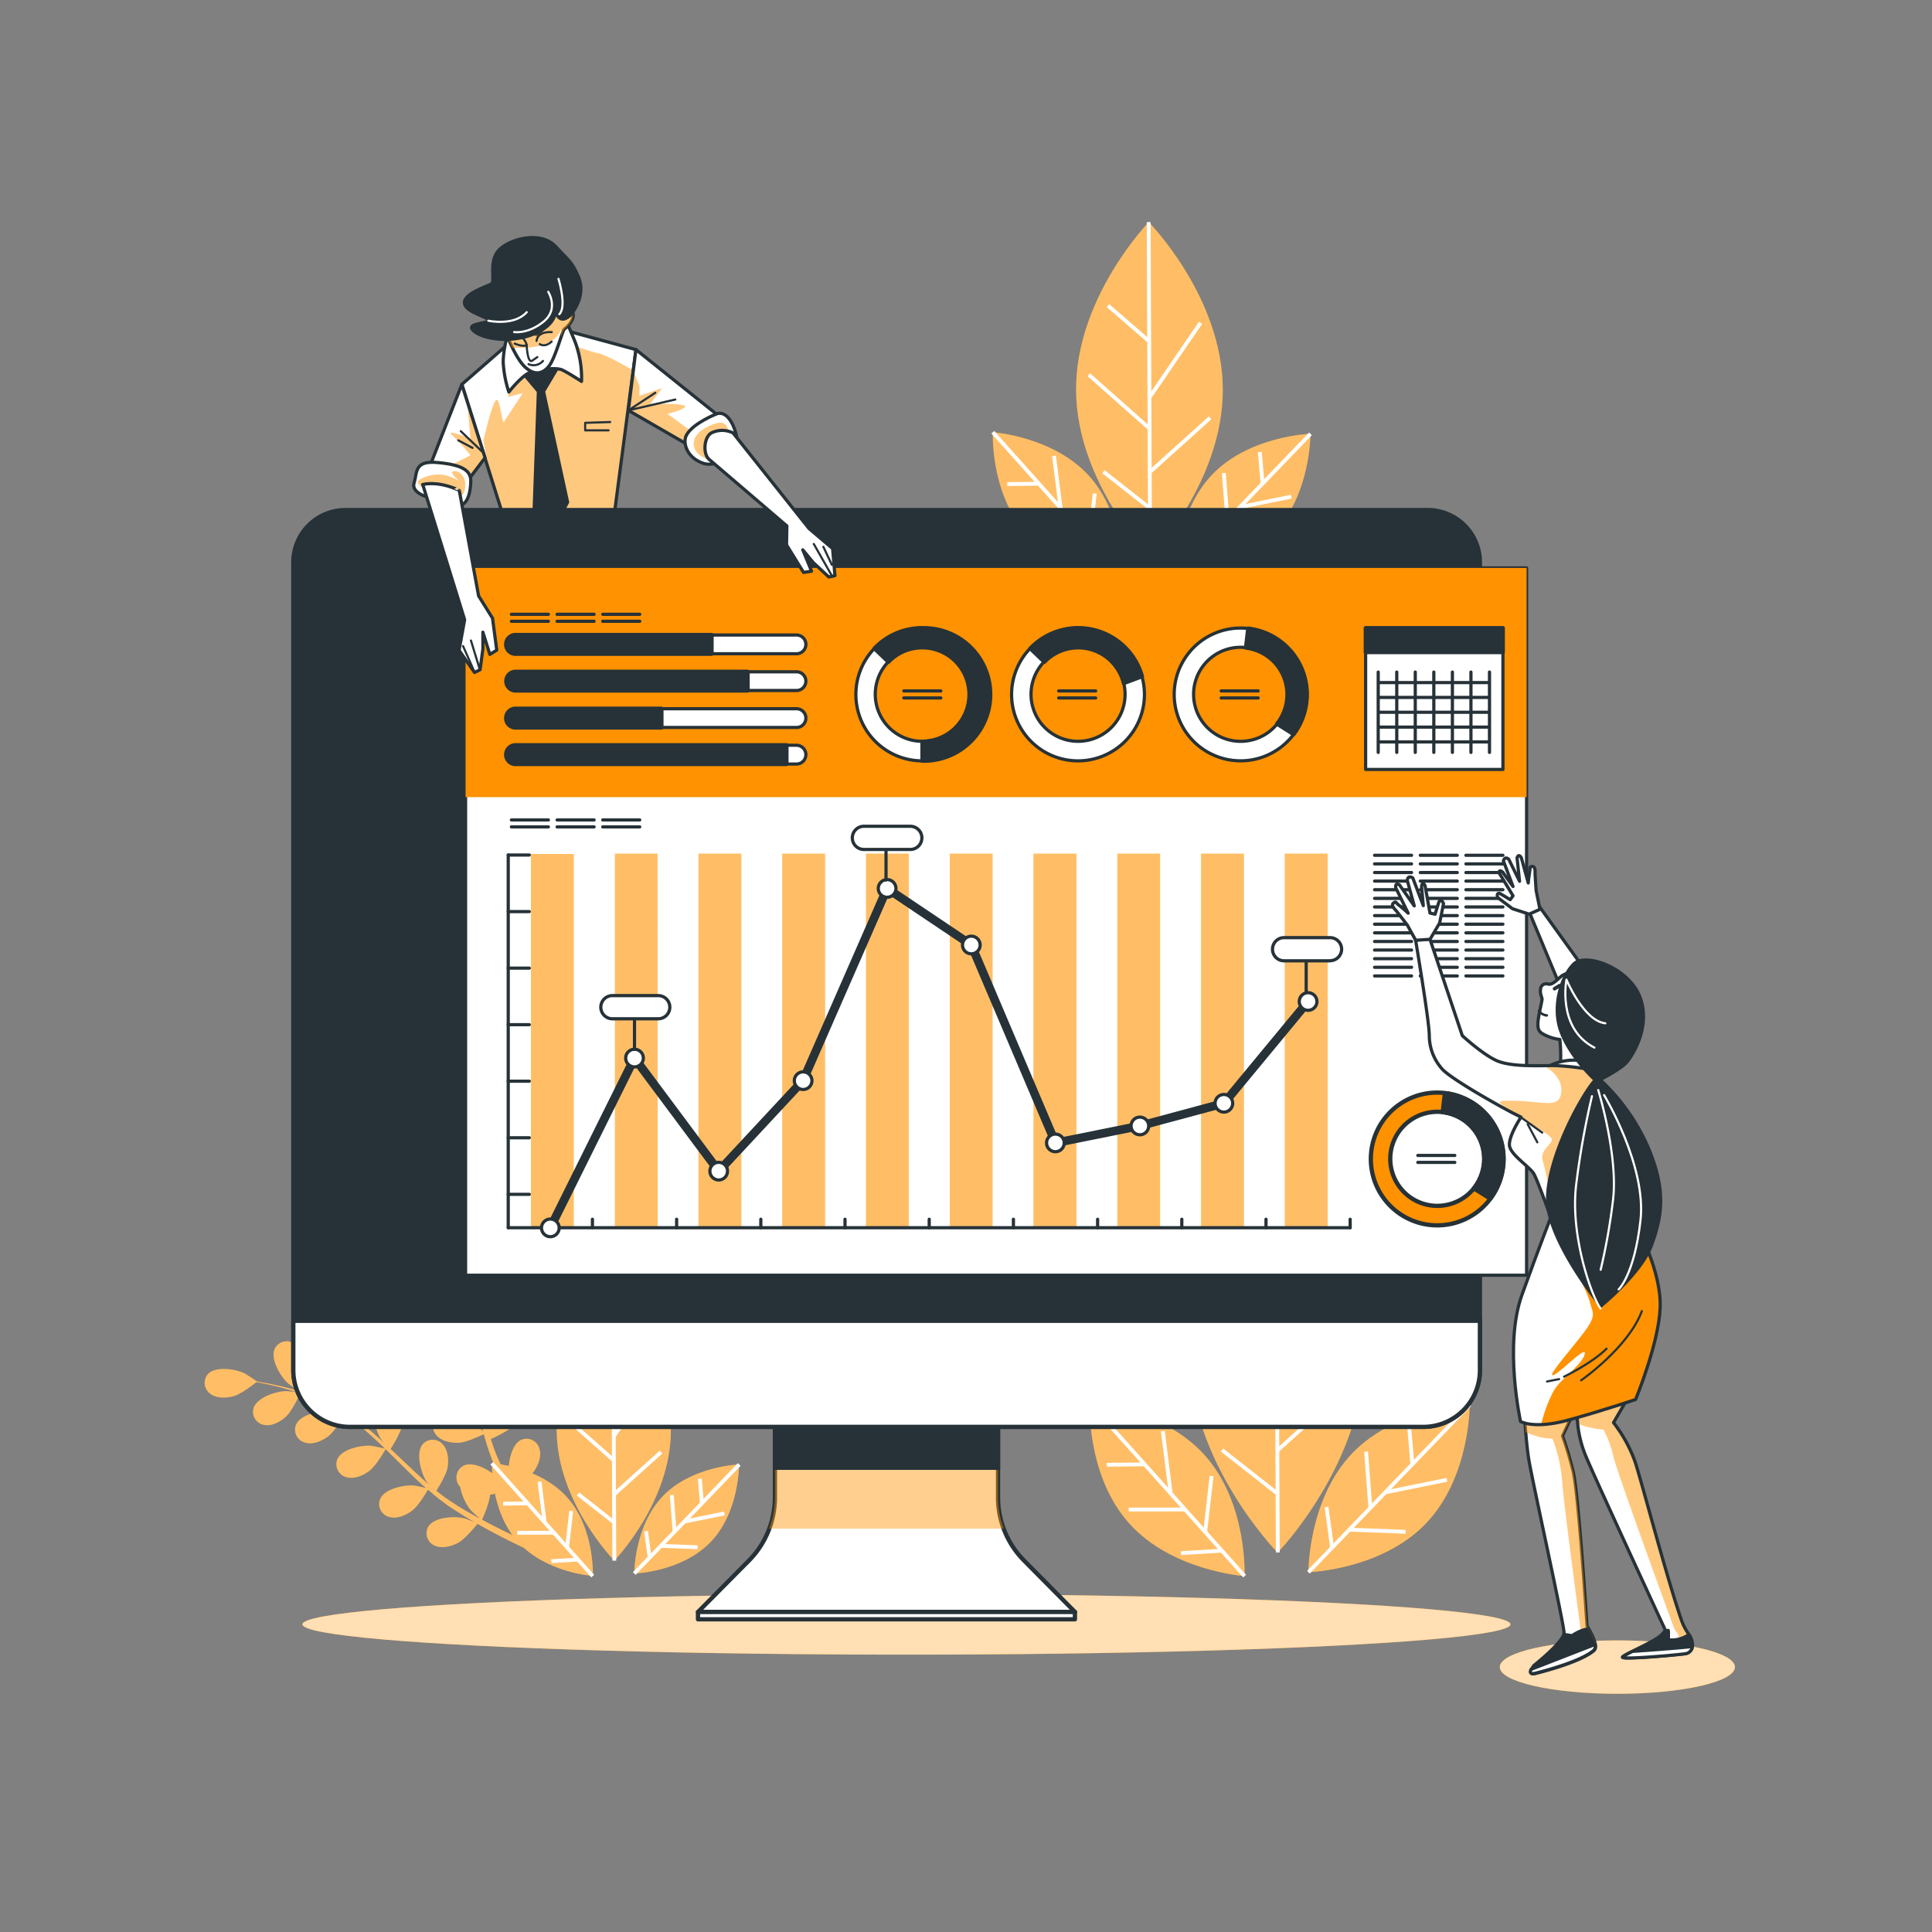 <svg xmlns="http://www.w3.org/2000/svg" xmlns:xlink="http://www.w3.org/1999/xlink" viewBox="0 0 500 500"><rect x="0" y="0" width="500" height="500" fill="#808080" stroke="none"/><defs><clipPath id="freepik--clip-path--inject-182"><polygon points="132.46 88.19 119.52 99.49 131.32 137.02 158.53 136.52 164.58 90.48 145.25 85.23 132.46 88.19" style="fill:none"></polygon></clipPath><clipPath id="freepik--clip-path-2--inject-182"><path d="M119.52,99.49,109.4,125.38s7.86,4.59,8,4.09,8.13-11,8.13-11Z" style="fill:none"></path></clipPath><clipPath id="freepik--clip-path-3--inject-182"><polygon points="164.58 90.48 189.44 110.39 179.76 116.1 162.62 106.21 164.58 90.48" style="fill:none"></polygon></clipPath><clipPath id="freepik--clip-path-4--inject-182"><path d="M424.06,357l-6.48,11.18a36.36,36.36,0,0,1,5.53,10c1.53,4.42,8,29.28,11.9,40.68a14.2,14.2,0,0,0,2,4,4.69,4.69,0,0,1,1,2.72,2.21,2.21,0,0,1-2,2.39h0c-2.34.34-15.41,1.49-16.08.94-.43-.36,6.11-3.1,8.85-4.9A7.6,7.6,0,0,0,431,421.9s-18.69-40.35-20.67-45.25a29.42,29.42,0,0,1-2.15-12.37,95.24,95.24,0,0,1,1-10.8Z" style="fill:none"></path></clipPath><clipPath id="freepik--clip-path-5--inject-182"><path d="M401.86,313.73s-3.32,8.41-8,21.43-.35,32.71-.35,32.71,3.43,2.14,12.71-.44,17.08-5.25,17.08-5.25,6-14.52,6.35-23.78-5.85-20.61-5.85-20.61S411.19,302.22,401.86,313.73Z" style="fill:none"></path></clipPath><clipPath id="freepik--clip-path-6--inject-182"><path d="M411.27,276.77a61,61,0,0,0-9.23-1c-3.93,0-11.19.4-14.91-1.37s-8.69-6.38-8.69-6.38l-8.38-25-3.71.26s3.55,21,3.55,24.72a13,13,0,0,0,3.14,8.44c1.77,2.36,14.09,9.32,18.6,11.67l2,1s-3.53,5.3-2.94,7.65,5.29,5.3,6.28,7.06,4.42,11.38,4.42,11.38q4.18-7.56,7.59-15.49C413.62,289.15,417.35,281.3,411.27,276.77Z" style="fill:none"></path></clipPath></defs><g id="freepik--Shadow--inject-182"><g id="freepik--shadow--inject-182"><ellipse cx="234.59" cy="420.38" rx="156.32" ry="7.84" style="fill:#FF9200"></ellipse><ellipse cx="234.59" cy="420.38" rx="156.32" ry="7.84" style="fill:#fff;opacity:0.7;isolation:isolate"></ellipse><ellipse cx="418.57" cy="431.44" rx="30.43" ry="6.91" style="fill:#FF9200"></ellipse><ellipse cx="418.57" cy="431.44" rx="30.43" ry="6.91" style="fill:#fff;opacity:0.7;isolation:isolate"></ellipse></g></g><g id="freepik--Plants--inject-182"><g id="freepik--plants--inject-182"><path d="M140.17,397.79c-1.39-2.15-3.31-5.26-5.53-9.08-.63-1.1-1.27-2.27-1.92-3.49.47-.3,4.33-2.74,5.53-4.54,1.11-1.61,2-4,1.3-5.92a3.45,3.45,0,0,0-4.32-2.25l-.35.13c-2.64,1.25-3.5,6.43-3.17,9,0,.15.5,2.08.76,3.06l-1.18-2.21c-.57-1.11-1.11-2.3-1.71-3.44l-.82-1.85c-.29-.62-.5-1.24-.75-1.87-.35-.93-.67-1.91-1-2.89,1.11-.52,4.56-2.1,5.82-3.49s2.56-3.64,2.21-5.67a3.45,3.45,0,0,0-3.92-2.88l-.38.08c-2.79.83-4.43,5.82-4.49,8.42a9.11,9.11,0,0,0,.1,1.3c-.28-1-.57-1.93-.82-2.91-.72-2.8-1.36-5.67-2-8.53-.13-.6-.27-1.2-.42-1.79,1-.43,4.67-2.13,6-3.59s2.57-3.64,2.21-5.66a3.46,3.46,0,0,0-3.94-2.88l-.36.08c-2.79.83-4.43,5.83-4.49,8.43,0,.09,0,.75.12,1.48-.38-1.55-.78-3.1-1.22-4.62a62.49,62.49,0,0,0-2.75-7.67c.35-.14,4.71-2,6.18-3.66,1.31-1.44,2.57-3.64,2.21-5.65a3.45,3.45,0,0,0-3.93-2.89,2.21,2.21,0,0,0-.37.08c-2.79.83-4.42,5.83-4.49,8.43,0,.17.21,2.55.32,3.4v-.08a45.84,45.84,0,0,0-4-6.93,64.57,64.57,0,0,0-4.43-5.61c-1.45-1.67-2.88-3.11-4.15-4.42-.7-.68-1.35-1.29-2-1.85h0s-1.36-3.25-1.47-3.45c-1.3-2.22-5.14-5.83-8-5.21a3.44,3.44,0,0,0-2.52,4.16c0,.12.07.24.11.36.63,2,2.8,3.32,4.64,3.92s6,.33,7,.24c.62.6,1.28,1.24,2,2,1.24,1.29,2.64,2.75,4,4.42.38.45.76,1,1.11,1.43-.82-.67-1.95-1.58-2.07-1.66-2.21-1.39-7.26-2.8-9.49-.94a3.43,3.43,0,0,0-.34,4.85,1.79,1.79,0,0,0,.27.28c1.47,1.44,4,1.62,5.92,1.33s5.53-2.53,6.37-3c.83,1.11,1.66,2.21,2.46,3.42a44.64,44.64,0,0,1,3.8,6.91c.06.14.1.29.17.43-.34-.39-2.39-2.46-2.56-2.6-2-1.62-6.9-3.58-9.33-2a3.47,3.47,0,0,0-.84,4.83,2.88,2.88,0,0,0,.22.27c1.29,1.6,3.79,2,5.73,2,2.21-.07,6.64-2.3,6.81-2.39a58.56,58.56,0,0,1,2.49,7.48c.51,1.87.94,3.8,1.35,5.73-.45-.51-2.36-2.43-2.51-2.55-2-1.63-6.9-3.59-9.34-2a3.45,3.45,0,0,0-.86,4.8l.23.3c1.31,1.59,3.8,2,5.74,2,2.22-.08,6.42-2.22,6.77-2.37.19.87.39,1.76.57,2.63.6,2.89,1.18,5.78,1.85,8.61.22,1,.48,2,.74,2.91-.71-.75-2-2.08-2.16-2.21-2-1.64-6.91-3.59-9.34-2a3.46,3.46,0,0,0-.86,4.81,3.25,3.25,0,0,0,.23.29c1.31,1.6,3.8,2.05,5.74,2s5.54-1.77,6.55-2.21c.45,1.59.92,3.18,1.46,4.7.26.66.47,1.34.73,2s.52,1.25.79,1.86c.57,1.25,1.1,2.41,1.67,3.56.28.58.56,1.11.84,1.68-.61-.86-1.59-2.21-1.7-2.32-1.76-1.93-6.29-4.59-8.93-3.38a3.44,3.44,0,0,0-1.58,4.61c0,.11.12.22.18.33,1.11,1.78,3.45,2.6,5.38,2.82,2.13.25,6.5-1.11,7-1.31.69,1.38,1.38,2.7,2,3.94,2.12,3.91,4,7.07,5.38,9.28s2.21,3.44,2.21,3.44h0a1,1,0,0,0,1.43.25,1,1,0,0,0,.25-1.42h0S141.58,399.93,140.17,397.79Z" style="fill:#FF9200"></path><path d="M111.61,331.53s4-3.17,5.06-5.21c.87-1.72,1.5-4.18.59-6a3.44,3.44,0,0,0-4.54-1.74l-.34.17c-2.47,1.54-2.74,6.79-2.11,9.32C110.36,328.26,111.61,331.56,111.61,331.53Z" style="fill:#FF9200"></path><path d="M137.88,399.67c-2.34-1-5.68-2.53-9.6-4.52-1.1-.57-2.32-1.19-3.54-1.86.25-.5,2.11-4.67,2.1-6.82,0-1.94-.54-4.43-2.21-5.65a3.44,3.44,0,0,0-4.84.49l-.23.31c-1.51,2.5.62,7.3,2.33,9.26.11.14,1.57,1.47,2.32,2.15L122,391.81c-1.11-.61-2.21-1.28-3.32-1.93L117,388.77c-.59-.35-1.11-.76-1.66-1.11-.81-.57-1.62-1.21-2.41-1.85.68-1.11,2.63-4.27,2.92-6.13s.12-4.43-1.31-5.92a3.45,3.45,0,0,0-4.86-.28,3.57,3.57,0,0,0-.27.28c-1.87,2.21-.49,7.3.89,9.5a9.66,9.66,0,0,0,.8,1c-.76-.65-1.54-1.3-2.29-2-2.13-1.94-4.26-4-6.38-6L101.07,375c.58-.89,2.73-4.34,3-6.28s.12-4.43-1.31-5.93a3.44,3.44,0,0,0-4.87-.26l-.26.26c-1.87,2.21-.49,7.31.9,9.51a10.43,10.43,0,0,0,.91,1.17c-1.17-1.09-2.36-2.16-3.56-3.18a60.81,60.81,0,0,0-6.52-4.88c.21-.32,2.81-4.29,3.14-6.46.29-1.93.12-4.43-1.31-5.93a3.45,3.45,0,0,0-4.89-.24l-.24.24c-1.87,2.21-.49,7.31.89,9.51.1.16,1.6,2,2.15,2.67l-.08-.06a45.37,45.37,0,0,0-7.15-3.56,64,64,0,0,0-6.79-2.21c-2.13-.6-4.12-1-5.88-1.36-1-.18-1.83-.33-2.64-.47h0s-2.94-1.95-3.14-2.05c-2.32-1.16-7.51-2-9.54.05a3.46,3.46,0,0,0,.2,4.88l.28.23c1.61,1.29,4.14,1.19,6,.71s5.19-3,6-3.67c.85.15,1.76.33,2.75.54,1.75.39,3.72.84,5.83,1.48.57.17,1.11.38,1.74.56-1-.11-2.49-.25-2.62-.24-2.61,0-7.6,1.66-8.45,4.43a3.43,3.43,0,0,0,2.42,4.23,2.33,2.33,0,0,0,.36.08c2,.4,4.23-.85,5.67-2.21s3.32-5.2,3.64-6c1.28.43,2.6.91,3.93,1.49a43.91,43.91,0,0,1,7,3.67L89,366c-.51-.14-3.32-.74-3.55-.76-2.6-.23-7.74.82-8.85,3.51a3.44,3.44,0,0,0,2,4.47,3.4,3.4,0,0,0,.34.12c2,.61,4.29-.39,5.87-1.52,1.82-1.3,4.27-5.6,4.36-5.75a60.45,60.45,0,0,1,6.2,4.85c1.46,1.3,2.89,2.66,4.3,4-.67-.16-3.32-.72-3.52-.74-2.58-.24-7.74.82-8.85,3.5a3.45,3.45,0,0,0,1.93,4.47l.36.12c2,.62,4.3-.38,5.88-1.52,1.77-1.27,4.14-5.36,4.33-5.71l1.93,1.9c2.09,2.06,4.17,4.16,6.28,6.15.73.69,1.49,1.35,2.22,2-1-.23-2.85-.61-3-.63-2.6-.23-7.75.83-8.85,3.51a3.44,3.44,0,0,0,1.92,4.47l.37.12c2,.61,4.29-.39,5.87-1.52s3.65-4.53,4.22-5.53c1.25,1.11,2.51,2.15,3.8,3.12.58.41,1.11.86,1.69,1.23l1.68,1.1c1.17.72,2.21,1.4,3.31,2.05l1.63.94c-1-.39-2.56-1-2.7-1-2.53-.63-7.74-.36-9.31,2.12a3.45,3.45,0,0,0,1.24,4.72,2.55,2.55,0,0,0,.33.17c1.84.89,4.3.26,6-.61,1.91-1,4.79-4.54,5.14-5,1.34.77,2.64,1.5,3.88,2.15,3.91,2.09,7.25,3.69,9.61,4.78s3.72,1.66,3.72,1.66h0a1,1,0,0,0,.73-1.92S140.24,400.67,137.88,399.67Z" style="fill:#FF9200"></path><path d="M77.54,360.15s1.6-4.86,1.34-7.12c-.23-1.94-1.11-4.33-2.82-5.37a3.46,3.46,0,0,0-4.77,1.06,2.58,2.58,0,0,0-.18.32c-1.22,2.66,1.46,7.18,3.39,8.93C74.66,358.13,77.53,360.21,77.54,360.15Z" style="fill:#FF9200"></path><g style="opacity:0.4"><path d="M140.17,397.79c-1.39-2.15-3.31-5.26-5.53-9.08-.63-1.1-1.27-2.27-1.92-3.49.47-.3,4.33-2.74,5.53-4.54,1.11-1.61,2-4,1.3-5.92a3.45,3.45,0,0,0-4.32-2.25l-.35.13c-2.64,1.25-3.5,6.43-3.17,9,0,.15.5,2.08.76,3.06l-1.18-2.21c-.57-1.11-1.11-2.3-1.71-3.44l-.82-1.85c-.29-.62-.5-1.24-.75-1.87-.35-.93-.67-1.91-1-2.89,1.11-.52,4.56-2.1,5.82-3.49s2.56-3.64,2.21-5.67a3.45,3.45,0,0,0-3.92-2.88l-.38.08c-2.79.83-4.43,5.82-4.49,8.42a9.11,9.11,0,0,0,.1,1.3c-.28-1-.57-1.93-.82-2.91-.72-2.8-1.36-5.67-2-8.53-.13-.6-.27-1.2-.42-1.79,1-.43,4.67-2.13,6-3.59s2.57-3.64,2.21-5.66a3.46,3.46,0,0,0-3.94-2.88l-.36.08c-2.79.83-4.43,5.83-4.49,8.43,0,.09,0,.75.12,1.48-.38-1.55-.78-3.1-1.22-4.62a62.49,62.49,0,0,0-2.75-7.67c.35-.14,4.71-2,6.18-3.66,1.31-1.44,2.57-3.64,2.21-5.65a3.45,3.45,0,0,0-3.93-2.89,2.21,2.21,0,0,0-.37.08c-2.79.83-4.42,5.83-4.49,8.43,0,.17.21,2.55.32,3.4v-.08a45.84,45.84,0,0,0-4-6.93,64.57,64.57,0,0,0-4.43-5.61c-1.45-1.67-2.88-3.11-4.15-4.42-.7-.68-1.35-1.29-2-1.85h0s-1.36-3.25-1.47-3.45c-1.3-2.22-5.14-5.83-8-5.21a3.44,3.44,0,0,0-2.52,4.16c0,.12.07.24.11.36.63,2,2.8,3.32,4.64,3.92s6,.33,7,.24c.62.6,1.28,1.24,2,2,1.24,1.29,2.64,2.75,4,4.42.38.45.76,1,1.11,1.43-.82-.67-1.95-1.58-2.07-1.66-2.21-1.39-7.26-2.8-9.49-.94a3.43,3.43,0,0,0-.34,4.85,1.79,1.79,0,0,0,.27.28c1.47,1.44,4,1.62,5.92,1.33s5.53-2.53,6.37-3c.83,1.11,1.66,2.21,2.46,3.42a44.64,44.64,0,0,1,3.8,6.91c.06.14.1.29.17.43-.34-.39-2.39-2.46-2.56-2.6-2-1.62-6.9-3.58-9.33-2a3.47,3.47,0,0,0-.84,4.83,2.88,2.88,0,0,0,.22.27c1.29,1.6,3.79,2,5.73,2,2.21-.07,6.64-2.3,6.81-2.39a58.56,58.56,0,0,1,2.49,7.48c.51,1.87.94,3.8,1.35,5.73-.45-.51-2.36-2.43-2.51-2.55-2-1.63-6.9-3.59-9.34-2a3.45,3.45,0,0,0-.86,4.8l.23.3c1.31,1.59,3.8,2,5.74,2,2.22-.08,6.42-2.22,6.77-2.37.19.87.39,1.76.57,2.63.6,2.89,1.18,5.78,1.85,8.61.22,1,.48,2,.74,2.91-.71-.75-2-2.08-2.16-2.21-2-1.64-6.91-3.59-9.34-2a3.46,3.46,0,0,0-.86,4.81,3.25,3.25,0,0,0,.23.29c1.31,1.6,3.8,2.05,5.74,2s5.54-1.77,6.55-2.21c.45,1.59.92,3.18,1.46,4.7.26.66.47,1.34.73,2s.52,1.25.79,1.86c.57,1.25,1.1,2.41,1.67,3.56.28.58.56,1.11.84,1.68-.61-.86-1.59-2.21-1.7-2.32-1.76-1.93-6.29-4.59-8.93-3.38a3.44,3.44,0,0,0-1.58,4.61c0,.11.12.22.18.33,1.11,1.78,3.45,2.6,5.38,2.82,2.13.25,6.5-1.11,7-1.31.69,1.38,1.38,2.7,2,3.94,2.12,3.91,4,7.07,5.38,9.28s2.21,3.44,2.21,3.44h0a1,1,0,0,0,1.43.25,1,1,0,0,0,.25-1.42h0S141.58,399.93,140.17,397.79Z" style="fill:#fff"></path><path d="M111.61,331.53s4-3.17,5.06-5.21c.87-1.72,1.5-4.18.59-6a3.44,3.44,0,0,0-4.54-1.74l-.34.17c-2.47,1.54-2.74,6.79-2.11,9.32C110.36,328.26,111.61,331.56,111.61,331.53Z" style="fill:#fff"></path><path d="M137.88,399.67c-2.34-1-5.68-2.53-9.6-4.52-1.1-.57-2.32-1.19-3.54-1.86.25-.5,2.11-4.67,2.1-6.82,0-1.94-.54-4.43-2.21-5.65a3.44,3.44,0,0,0-4.84.49l-.23.31c-1.51,2.5.62,7.3,2.33,9.26.11.14,1.57,1.47,2.32,2.15L122,391.81c-1.11-.61-2.21-1.28-3.32-1.93L117,388.77c-.59-.35-1.11-.76-1.66-1.11-.81-.57-1.62-1.21-2.41-1.85.68-1.11,2.63-4.27,2.92-6.13s.12-4.43-1.31-5.92a3.45,3.45,0,0,0-4.86-.28,3.57,3.57,0,0,0-.27.28c-1.87,2.21-.49,7.3.89,9.5a9.66,9.66,0,0,0,.8,1c-.76-.65-1.54-1.3-2.29-2-2.13-1.94-4.26-4-6.38-6L101.07,375c.58-.89,2.73-4.34,3-6.28s.12-4.43-1.31-5.93a3.44,3.44,0,0,0-4.87-.26l-.26.26c-1.87,2.21-.49,7.31.9,9.51a10.43,10.43,0,0,0,.91,1.17c-1.17-1.09-2.36-2.16-3.56-3.18a60.81,60.81,0,0,0-6.52-4.88c.21-.32,2.81-4.29,3.14-6.46.29-1.93.12-4.43-1.31-5.93a3.45,3.45,0,0,0-4.89-.24l-.24.24c-1.87,2.21-.49,7.31.89,9.51.1.16,1.6,2,2.15,2.67l-.08-.06a45.37,45.37,0,0,0-7.15-3.56,64,64,0,0,0-6.79-2.21c-2.13-.6-4.12-1-5.88-1.36-1-.18-1.83-.33-2.64-.47h0s-2.94-1.95-3.14-2.05c-2.32-1.16-7.51-2-9.54.05a3.46,3.46,0,0,0,.2,4.88l.28.23c1.61,1.29,4.14,1.19,6,.71s5.19-3,6-3.67c.85.15,1.76.33,2.75.54,1.75.39,3.72.84,5.83,1.48.57.17,1.11.38,1.74.56-1-.11-2.49-.25-2.62-.24-2.61,0-7.6,1.66-8.45,4.43a3.43,3.43,0,0,0,2.42,4.23,2.33,2.33,0,0,0,.36.08c2,.4,4.23-.85,5.67-2.21s3.32-5.2,3.64-6c1.28.43,2.6.91,3.93,1.49a43.91,43.91,0,0,1,7,3.67L89,366c-.51-.14-3.32-.74-3.55-.76-2.6-.23-7.74.82-8.85,3.51a3.44,3.44,0,0,0,2,4.47,3.4,3.4,0,0,0,.34.12c2,.61,4.29-.39,5.87-1.52,1.82-1.3,4.27-5.6,4.36-5.75a60.45,60.45,0,0,1,6.2,4.85c1.46,1.3,2.89,2.66,4.3,4-.67-.16-3.32-.72-3.52-.74-2.58-.24-7.74.82-8.85,3.5a3.45,3.45,0,0,0,1.93,4.47l.36.12c2,.62,4.3-.38,5.88-1.52,1.77-1.27,4.14-5.36,4.33-5.71l1.93,1.9c2.09,2.06,4.17,4.16,6.28,6.15.73.69,1.49,1.35,2.22,2-1-.23-2.85-.61-3-.63-2.6-.23-7.75.83-8.85,3.51a3.44,3.44,0,0,0,1.92,4.47l.37.12c2,.61,4.29-.39,5.87-1.52s3.65-4.53,4.22-5.53c1.25,1.11,2.51,2.15,3.8,3.12.58.41,1.11.86,1.69,1.23l1.68,1.1c1.17.72,2.21,1.4,3.31,2.05l1.63.94c-1-.39-2.56-1-2.7-1-2.53-.63-7.74-.36-9.31,2.12a3.45,3.45,0,0,0,1.24,4.72,2.55,2.55,0,0,0,.33.17c1.84.89,4.3.26,6-.61,1.91-1,4.79-4.54,5.14-5,1.34.77,2.64,1.5,3.88,2.15,3.91,2.09,7.25,3.69,9.61,4.78s3.72,1.66,3.72,1.66h0a1,1,0,0,0,.73-1.92S140.24,400.67,137.88,399.67Z" style="fill:#fff"></path><path d="M77.54,360.15s1.6-4.86,1.34-7.12c-.23-1.94-1.11-4.33-2.82-5.37a3.46,3.46,0,0,0-4.77,1.06,2.58,2.58,0,0,0-.18.32c-1.22,2.66,1.46,7.18,3.39,8.93C74.66,358.13,77.53,360.21,77.54,360.15Z" style="fill:#fff"></path></g><path d="M307.76,350c.12,28.66,22.89,51.83,22.89,51.83s22.6-23.33,22.48-52S330.2,298,330.2,298,307.63,321.29,307.76,350Z" style="fill:#FF9200"></path><line x1="330.7" y1="401.76" x2="330.24" y2="297.95" style="fill:none;stroke:#fff;stroke-miterlimit:10;stroke-width:0.994px"></line><line x1="330.41" y1="334.85" x2="317.64" y2="323.8" style="fill:none;stroke:#fff;stroke-miterlimit:10;stroke-width:0.994px"></line><line x1="330.67" y1="352" x2="346.33" y2="329.13" style="fill:none;stroke:#fff;stroke-miterlimit:10;stroke-width:0.994px"></line><line x1="330.52" y1="361.89" x2="311.68" y2="345.22" style="fill:none;stroke:#fff;stroke-miterlimit:10;stroke-width:0.994px"></line><line x1="330.78" y1="375.21" x2="349.27" y2="358.58" style="fill:none;stroke:#fff;stroke-miterlimit:10;stroke-width:0.994px"></line><line x1="330.83" y1="386.71" x2="316.25" y2="375.27" style="fill:none;stroke:#fff;stroke-miterlimit:10;stroke-width:0.994px"></line><path d="M292.22,394.23c11.06,12.38,29.87,13.66,29.87,13.66s.83-18.81-10.26-31.22S282,363.06,282,363.06,281.13,381.87,292.22,394.23Z" style="fill:#FF9200"></path><line x1="322.1" y1="407.89" x2="281.96" y2="363.02" style="fill:none;stroke:#fff;stroke-miterlimit:10;stroke-width:0.994px"></line><line x1="296.22" y1="378.97" x2="286.45" y2="379.08" style="fill:none;stroke:#fff;stroke-miterlimit:10;stroke-width:0.994px"></line><line x1="302.95" y1="386.3" x2="300.94" y2="370.36" style="fill:none;stroke:#fff;stroke-miterlimit:10;stroke-width:0.994px"></line><line x1="306.68" y1="390.65" x2="292.1" y2="390.67" style="fill:none;stroke:#fff;stroke-miterlimit:10;stroke-width:0.994px"></line><line x1="311.92" y1="396.33" x2="313.55" y2="382" style="fill:none;stroke:#fff;stroke-miterlimit:10;stroke-width:0.994px"></line><line x1="316.37" y1="401.3" x2="305.64" y2="401.95" style="fill:none;stroke:#fff;stroke-miterlimit:10;stroke-width:0.994px"></line><path d="M350,376.07c-11.53,12-11.38,30.82-11.38,30.82s18.8-.57,30.35-12.56,11.39-30.82,11.39-30.82S361.53,364.1,350,376.07Z" style="fill:#FF9200"></path><line x1="338.62" y1="406.89" x2="380.36" y2="363.51" style="fill:none;stroke:#fff;stroke-miterlimit:10;stroke-width:0.994px"></line><line x1="365.52" y1="378.94" x2="364.68" y2="369.19" style="fill:none;stroke:#fff;stroke-miterlimit:10;stroke-width:0.994px"></line><line x1="358.71" y1="386.18" x2="374.46" y2="382.98" style="fill:none;stroke:#fff;stroke-miterlimit:10;stroke-width:0.994px"></line><line x1="354.65" y1="390.23" x2="353.54" y2="375.68" style="fill:none;stroke:#fff;stroke-miterlimit:10;stroke-width:0.994px"></line><line x1="349.38" y1="395.88" x2="363.78" y2="396.43" style="fill:none;stroke:#fff;stroke-miterlimit:10;stroke-width:0.994px"></line><line x1="344.76" y1="400.68" x2="343.31" y2="390.03" style="fill:none;stroke:#fff;stroke-miterlimit:10;stroke-width:0.994px"></line><g style="opacity:0.4"><path d="M307.76,350c.12,28.66,22.89,51.83,22.89,51.83s22.6-23.33,22.48-52S330.2,298,330.2,298,307.63,321.29,307.76,350Z" style="fill:#fff"></path><line x1="330.7" y1="401.76" x2="330.24" y2="297.95" style="fill:none"></line><line x1="330.41" y1="334.85" x2="317.64" y2="323.8" style="fill:none"></line><line x1="330.67" y1="352" x2="346.33" y2="329.13" style="fill:none"></line><line x1="330.52" y1="361.89" x2="311.68" y2="345.22" style="fill:none"></line><line x1="330.78" y1="375.21" x2="349.27" y2="358.58" style="fill:none"></line><line x1="330.83" y1="386.71" x2="316.25" y2="375.27" style="fill:none"></line><path d="M292.22,394.23c11.06,12.38,29.87,13.66,29.87,13.66s.83-18.81-10.26-31.22S282,363.06,282,363.06,281.13,381.87,292.22,394.23Z" style="fill:#fff"></path><line x1="322.1" y1="407.89" x2="281.96" y2="363.02" style="fill:none"></line><line x1="296.22" y1="378.97" x2="286.45" y2="379.08" style="fill:none"></line><line x1="302.95" y1="386.3" x2="300.94" y2="370.36" style="fill:none"></line><line x1="306.68" y1="390.65" x2="292.1" y2="390.67" style="fill:none"></line><line x1="311.92" y1="396.33" x2="313.55" y2="382" style="fill:none"></line><line x1="316.37" y1="401.3" x2="305.64" y2="401.95" style="fill:none"></line><path d="M350,376.07c-11.53,12-11.38,30.82-11.38,30.82s18.8-.57,30.35-12.56,11.39-30.82,11.39-30.82S361.53,364.1,350,376.07Z" style="fill:#fff"></path><line x1="338.62" y1="406.89" x2="380.36" y2="363.51" style="fill:none"></line><line x1="365.52" y1="378.94" x2="364.68" y2="369.19" style="fill:none"></line><line x1="358.71" y1="386.18" x2="374.46" y2="382.98" style="fill:none"></line><line x1="354.65" y1="390.23" x2="353.54" y2="375.68" style="fill:none"></line><line x1="349.38" y1="395.88" x2="363.78" y2="396.43" style="fill:none"></line><line x1="344.76" y1="400.68" x2="343.31" y2="390.03" style="fill:none"></line></g><path d="M278.49,100.94c.1,23.94,19.16,43.28,19.16,43.28s18.89-19.49,18.81-43.44S297.3,57.49,297.3,57.49,278.38,77,278.49,100.94Z" style="fill:#FF9200"></path><line x1="297.65" y1="144.22" x2="297.28" y2="57.49" style="fill:none;stroke:#fff;stroke-miterlimit:10;stroke-width:0.994px"></line><line x1="297.41" y1="88.32" x2="286.74" y2="79.09" style="fill:none;stroke:#fff;stroke-miterlimit:10;stroke-width:0.994px"></line><line x1="297.64" y1="102.64" x2="310.71" y2="83.54" style="fill:none;stroke:#fff;stroke-miterlimit:10;stroke-width:0.994px"></line><line x1="297.51" y1="110.91" x2="281.77" y2="96.98" style="fill:none;stroke:#fff;stroke-miterlimit:10;stroke-width:0.994px"></line><line x1="297.72" y1="122.04" x2="313.17" y2="108.14" style="fill:none;stroke:#fff;stroke-miterlimit:10;stroke-width:0.994px"></line><line x1="297.76" y1="131.65" x2="285.58" y2="122.09" style="fill:none;stroke:#fff;stroke-miterlimit:10;stroke-width:0.994px"></line><path d="M265.5,137.93c9.26,10.35,25,11.41,25,11.41s.7-15.73-8.56-26.07-25-11.41-25-11.41S256.24,127.58,265.5,137.93Z" style="fill:#FF9200"></path><line x1="290.46" y1="149.34" x2="256.94" y2="111.86" style="fill:none;stroke:#fff;stroke-miterlimit:10;stroke-width:0.994px"></line><line x1="268.86" y1="125.18" x2="260.68" y2="125.28" style="fill:none;stroke:#fff;stroke-miterlimit:10;stroke-width:0.994px"></line><line x1="274.46" y1="131.31" x2="272.78" y2="117.99" style="fill:none;stroke:#fff;stroke-miterlimit:10;stroke-width:0.994px"></line><line x1="277.59" y1="134.94" x2="265.4" y2="134.96" style="fill:none;stroke:#fff;stroke-miterlimit:10;stroke-width:0.994px"></line><line x1="281.96" y1="139.68" x2="283.33" y2="127.71" style="fill:none;stroke:#fff;stroke-miterlimit:10;stroke-width:0.994px"></line><line x1="285.68" y1="143.84" x2="276.72" y2="144.38" style="fill:none;stroke:#fff;stroke-miterlimit:10;stroke-width:0.994px"></line><path d="M313.78,122.76c-9.62,10-9.51,25.75-9.51,25.75S320,148,329.63,138s9.52-25.74,9.52-25.74S323.42,112.76,313.78,122.76Z" style="fill:#FF9200"></path><line x1="304.27" y1="148.51" x2="339.15" y2="112.27" style="fill:none;stroke:#fff;stroke-miterlimit:10;stroke-width:0.994px"></line><line x1="326.75" y1="125.15" x2="326.04" y2="117" style="fill:none;stroke:#fff;stroke-miterlimit:10;stroke-width:0.994px"></line><line x1="321.06" y1="131.21" x2="334.21" y2="128.53" style="fill:none;stroke:#fff;stroke-miterlimit:10;stroke-width:0.994px"></line><line x1="317.66" y1="134.59" x2="316.73" y2="122.44" style="fill:none;stroke:#fff;stroke-miterlimit:10;stroke-width:0.994px"></line><line x1="313.26" y1="139.31" x2="325.3" y2="139.77" style="fill:none;stroke:#fff;stroke-miterlimit:10;stroke-width:0.994px"></line><line x1="309.4" y1="143.32" x2="308.18" y2="134.43" style="fill:none;stroke:#fff;stroke-miterlimit:10;stroke-width:0.994px"></line><g style="opacity:0.4"><path d="M278.49,100.94c.1,23.94,19.16,43.28,19.16,43.28s18.89-19.49,18.81-43.44S297.3,57.49,297.3,57.49,278.38,77,278.49,100.94Z" style="fill:#fff"></path><line x1="297.65" y1="144.22" x2="297.28" y2="57.49" style="fill:none"></line><line x1="297.41" y1="88.32" x2="286.74" y2="79.09" style="fill:none"></line><line x1="297.64" y1="102.64" x2="310.71" y2="83.54" style="fill:none"></line><line x1="297.51" y1="110.91" x2="281.77" y2="96.98" style="fill:none"></line><line x1="297.72" y1="122.04" x2="313.17" y2="108.14" style="fill:none"></line><line x1="297.76" y1="131.65" x2="285.58" y2="122.09" style="fill:none"></line><path d="M265.5,137.93c9.26,10.35,25,11.41,25,11.41s.7-15.73-8.56-26.07-25-11.41-25-11.41S256.24,127.58,265.5,137.93Z" style="fill:#fff"></path><line x1="290.46" y1="149.34" x2="256.94" y2="111.86" style="fill:none"></line><line x1="268.86" y1="125.18" x2="260.68" y2="125.28" style="fill:none"></line><line x1="274.46" y1="131.31" x2="272.78" y2="117.99" style="fill:none"></line><line x1="277.59" y1="134.94" x2="265.4" y2="134.96" style="fill:none"></line><line x1="281.96" y1="139.68" x2="283.33" y2="127.71" style="fill:none"></line><line x1="285.68" y1="143.84" x2="276.72" y2="144.38" style="fill:none"></line><path d="M313.78,122.76c-9.62,10-9.51,25.75-9.51,25.75S320,148,329.63,138s9.52-25.74,9.52-25.74S323.42,112.76,313.78,122.76Z" style="fill:#fff"></path><line x1="304.27" y1="148.51" x2="339.15" y2="112.27" style="fill:none"></line><line x1="326.75" y1="125.15" x2="326.04" y2="117" style="fill:none"></line><line x1="321.06" y1="131.21" x2="334.21" y2="128.53" style="fill:none"></line><line x1="317.66" y1="134.59" x2="316.73" y2="122.44" style="fill:none"></line><line x1="313.26" y1="139.31" x2="325.3" y2="139.77" style="fill:none"></line><line x1="309.4" y1="143.32" x2="308.18" y2="134.43" style="fill:none"></line></g><path d="M144.07,370.18c.08,18.66,14.92,33.71,14.92,33.71s14.72-15.18,14.63-33.84-14.93-33.71-14.93-33.71S144,351.53,144.07,370.18Z" style="fill:#FF9200"></path><line x1="158.99" y1="403.89" x2="158.69" y2="336.34" style="fill:none;stroke:#fff;stroke-miterlimit:10;stroke-width:0.994px"></line><line x1="158.8" y1="360.35" x2="150.5" y2="353.17" style="fill:none;stroke:#fff;stroke-miterlimit:10;stroke-width:0.994px"></line><line x1="158.98" y1="371.51" x2="169.16" y2="356.63" style="fill:none;stroke:#fff;stroke-miterlimit:10;stroke-width:0.994px"></line><line x1="158.88" y1="377.95" x2="146.61" y2="367.11" style="fill:none;stroke:#fff;stroke-miterlimit:10;stroke-width:0.994px"></line><line x1="159.05" y1="386.62" x2="171.08" y2="375.8" style="fill:none;stroke:#fff;stroke-miterlimit:10;stroke-width:0.994px"></line><line x1="159.08" y1="394.1" x2="149.59" y2="386.66" style="fill:none;stroke:#fff;stroke-miterlimit:10;stroke-width:0.994px"></line><path d="M134,399c7.2,8.06,19.43,8.85,19.43,8.85s.55-12.25-6.63-20.31-19.45-8.85-19.45-8.85S126.74,390.94,134,399Z" style="fill:#FF9200"></path><line x1="153.39" y1="407.89" x2="127.28" y2="378.69" style="fill:none;stroke:#fff;stroke-miterlimit:10;stroke-width:0.994px"></line><line x1="136.57" y1="389.07" x2="130.2" y2="389.15" style="fill:none;stroke:#fff;stroke-miterlimit:10;stroke-width:0.994px"></line><line x1="140.94" y1="393.84" x2="139.62" y2="383.46" style="fill:none;stroke:#fff;stroke-miterlimit:10;stroke-width:0.994px"></line><line x1="143.37" y1="396.67" x2="133.88" y2="396.68" style="fill:none;stroke:#fff;stroke-miterlimit:10;stroke-width:0.994px"></line><line x1="146.78" y1="400.36" x2="147.83" y2="391.04" style="fill:none;stroke:#fff;stroke-miterlimit:10;stroke-width:0.994px"></line><line x1="149.67" y1="403.61" x2="142.69" y2="404.03" style="fill:none;stroke:#fff;stroke-miterlimit:10;stroke-width:0.994px"></line><path d="M171.56,387.18c-7.5,7.8-7.41,20.05-7.41,20.05s12.25-.37,19.76-8.16S191.26,379,191.26,379,179.09,379.39,171.56,387.18Z" style="fill:#FF9200"></path><line x1="164.15" y1="407.23" x2="191.31" y2="379.01" style="fill:none;stroke:#fff;stroke-miterlimit:10;stroke-width:0.994px"></line><line x1="181.66" y1="389.05" x2="181.11" y2="382.7" style="fill:none;stroke:#fff;stroke-miterlimit:10;stroke-width:0.994px"></line><line x1="177.22" y1="393.76" x2="187.47" y2="391.68" style="fill:none;stroke:#fff;stroke-miterlimit:10;stroke-width:0.994px"></line><line x1="174.58" y1="396.39" x2="173.86" y2="386.93" style="fill:none;stroke:#fff;stroke-miterlimit:10;stroke-width:0.994px"></line><line x1="171.15" y1="400.07" x2="180.53" y2="400.43" style="fill:none;stroke:#fff;stroke-miterlimit:10;stroke-width:0.994px"></line><line x1="168.14" y1="403.2" x2="167.2" y2="396.27" style="fill:none;stroke:#fff;stroke-miterlimit:10;stroke-width:0.994px"></line><g style="opacity:0.4"><path d="M144.07,370.18c.08,18.66,14.92,33.71,14.92,33.71s14.72-15.18,14.63-33.84-14.93-33.71-14.93-33.71S144,351.53,144.07,370.18Z" style="fill:#fff"></path><line x1="158.99" y1="403.89" x2="158.69" y2="336.34" style="fill:none"></line><line x1="158.8" y1="360.35" x2="150.5" y2="353.17" style="fill:none"></line><line x1="158.98" y1="371.51" x2="169.16" y2="356.63" style="fill:none"></line><line x1="158.88" y1="377.95" x2="146.61" y2="367.11" style="fill:none"></line><line x1="159.05" y1="386.62" x2="171.08" y2="375.8" style="fill:none"></line><line x1="159.08" y1="394.1" x2="149.59" y2="386.66" style="fill:none"></line><path d="M134,399c7.2,8.06,19.43,8.85,19.43,8.85s.55-12.25-6.63-20.31-19.45-8.85-19.45-8.85S126.74,390.94,134,399Z" style="fill:#fff"></path><line x1="153.39" y1="407.89" x2="127.28" y2="378.69" style="fill:none"></line><line x1="136.57" y1="389.07" x2="130.2" y2="389.15" style="fill:none"></line><line x1="140.94" y1="393.84" x2="139.62" y2="383.46" style="fill:none"></line><line x1="143.37" y1="396.67" x2="133.88" y2="396.68" style="fill:none"></line><line x1="146.78" y1="400.36" x2="147.83" y2="391.04" style="fill:none"></line><line x1="149.67" y1="403.61" x2="142.69" y2="404.03" style="fill:none"></line><path d="M171.56,387.18c-7.5,7.8-7.41,20.05-7.41,20.05s12.25-.37,19.76-8.16S191.26,379,191.26,379,179.09,379.39,171.56,387.18Z" style="fill:#fff"></path><line x1="164.15" y1="407.23" x2="191.31" y2="379.01" style="fill:none"></line><line x1="181.66" y1="389.05" x2="181.11" y2="382.7" style="fill:none"></line><line x1="177.22" y1="393.76" x2="187.47" y2="391.68" style="fill:none"></line><line x1="174.58" y1="396.39" x2="173.86" y2="386.93" style="fill:none"></line><line x1="171.15" y1="400.07" x2="180.53" y2="400.43" style="fill:none"></line><line x1="168.14" y1="403.2" x2="167.2" y2="396.27" style="fill:none"></line></g></g></g><g id="freepik--character-2--inject-182"><g id="freepik--character-2--inject-182"><polygon points="132.46 88.19 119.52 99.49 131.32 137.02 158.53 136.52 164.58 90.48 145.25 85.23 132.46 88.19" style="fill:#fff"></polygon><g style="clip-path:url(#freepik--clip-path--inject-182)"><path d="M155,91.47c-2.3-.51-5.88-1.79-5.88-1.79s-14.58-.25-16.9,9.21l-.76,3.84,3.84-1-4.87,7.43c-.52.78-1-6.4-2.05-5.63S125.1,114,125.1,114l1.48,7.94,4.74,15.1,27.2-.5,5.35-40.66C162.43,95,157,91.91,155,91.47Z" style="fill:#FF9200;opacity:0.5;isolation:isolate"></path></g><polygon points="132.46 88.19 119.52 99.49 131.32 137.02 158.53 136.52 164.58 90.48 145.25 85.23 132.46 88.19" style="fill:none;stroke:#263238;stroke-linecap:round;stroke-linejoin:round;stroke-width:0.83px"></polygon><polygon points="134.93 96.05 139.34 101.3 138.21 132.76 142.46 138.49 146.89 129.97 140.66 101.3 144.27 95.23 142.8 90.16 134.93 96.05" style="fill:#263238;stroke:#263238;stroke-linecap:round;stroke-linejoin:round;stroke-width:0.83px"></polygon><path d="M131.32,87a24.59,24.59,0,0,0-1.1,6.71,30,30,0,0,0,1.47,7.74s3.32-4.27,5.53-5.08,6.72-1.31,8.2-.66,5.08,3,5.08,3a26.68,26.68,0,0,0-1.64-10.17c-2-4.91-2.79-6.72-4.11-7.2S133.61,80.15,131.32,87Z" style="fill:#fff;stroke:#263238;stroke-linecap:round;stroke-linejoin:round;stroke-width:0.83px"></path><path d="M119.52,99.49,109.4,125.38s7.86,4.59,8,4.09,8.13-11,8.13-11Z" style="fill:#fff"></path><g style="clip-path:url(#freepik--clip-path-2--inject-182)"><path d="M121.77,113.48s-6.56-2.54-4.86-1a64.9,64.9,0,0,1,4.86,5.36l-6.14,3.08,4.31,5c2.38-3.21,5.59-7.42,5.59-7.42l-4.28-13.57-.25.1Z" style="fill:#FF9200;opacity:0.5;isolation:isolate"></path></g><path d="M119.52,99.49,109.4,125.38s7.86,4.59,8,4.09,8.13-11,8.13-11Z" style="fill:none;stroke:#263238;stroke-linecap:round;stroke-linejoin:round;stroke-width:0.83px"></path><polygon points="164.58 90.48 189.44 110.39 179.76 116.1 162.62 106.21 164.58 90.48" style="fill:#fff"></polygon><g style="clip-path:url(#freepik--clip-path-3--inject-182)"><path d="M181.13,113.22l-8.44-6.14s3.84-.77,4.6-1.79-9-.76-9-.76l3.07-4.1-5.88,2V99.91l-1.62-4-1.28,10.28,17.14,9.89,1.48-.88Z" style="fill:#FF9200;opacity:0.5;isolation:isolate"></path></g><polygon points="164.58 90.48 189.44 110.39 179.76 116.1 162.62 106.21 164.58 90.48" style="fill:none;stroke:#263238;stroke-linecap:round;stroke-linejoin:round;stroke-width:0.83px"></polygon><path d="M131.32,87s2.13,5.74,4.58,8,4.6,1.8,6.23-.33,3.44-9.18,3.94-9.51,2.29-2,2.29-3.6-2.12-.82-2.46-.16l-.33.65-1.63-3.44a33.32,33.32,0,0,1-2.79,5.53c-1.31,1.81-1.64,3.12-2.94,2.14s-2.31-2.46-3.32-.82S131.32,87,131.32,87Z" style="fill:#fff;stroke:#263238;stroke-linecap:round;stroke-linejoin:round;stroke-width:0.83px"></path><path d="M145.9,81.47l-.33.65-1.63-3.44a33.32,33.32,0,0,1-2.79,5.53c-1.31,1.81-1.64,3.12-2.94,2.14s-2.31-2.46-3.32-.82S131.28,87,131.28,87s.5,1.35,1.29,3c4.23.22,11.07-.18,12.64-4.8v1.94A6.76,6.76,0,0,1,146,85.2c.48-.32,2.29-2,2.29-3.61S146.24,80.81,145.9,81.47Z" style="fill:#FF9200;opacity:0.5;isolation:isolate"></path><path d="M133.19,88.92s2.29,1,3.11.35c0,0,.17,4.56,1.31,4.15l1.45-1" style="fill:none;stroke:#263238;stroke-linecap:round;stroke-linejoin:round;stroke-width:0.553px"></path><path d="M139.69,89.06s1.2,1,3.07-.65" style="fill:none;stroke:#263238;stroke-linecap:round;stroke-linejoin:round;stroke-width:0.553px"></path><path d="M138.86,88.23s0-2.49,3.94-2.28" style="fill:none;stroke:#263238;stroke-linecap:round;stroke-linejoin:round;stroke-width:0.553px"></path><path d="M136.3,89.27a3.74,3.74,0,0,0-2.63-2.7" style="fill:none;stroke:#263238;stroke-linecap:round;stroke-linejoin:round;stroke-width:0.553px"></path><path d="M136.78,94.24a3.21,3.21,0,0,0,3.74-.83" style="fill:none;stroke:#263238;stroke-linecap:round;stroke-linejoin:round;stroke-width:0.553px"></path><path d="M147.54,81.63s4.53-4.76,2.05-10.23c-1.63-3.59-1.88-3.45-5.82-7.63s-12-1.9-14.7,1-.83,8.08-1.87,8.7-7.26,2.49-7,5,7,3.73,6.22,4.56-6.22.62-3.73,2.7,9.67,3.13,15.57.67,5.53-6.07,5.53-6.07S144.47,84.39,147.54,81.63Z" style="fill:#263238;stroke:#263238;stroke-linecap:round;stroke-linejoin:round;stroke-width:0.83px"></path><path d="M133.05,85.93s3.5.62,7.6-2.67,1.23-7.74,1.23-7.74" style="fill:none;stroke:#fff;stroke-linecap:round;stroke-linejoin:round;stroke-width:0.553px"></path><path d="M144.54,72.18s2.22,7.17.21,9.13" style="fill:none;stroke:#fff;stroke-linecap:round;stroke-linejoin:round;stroke-width:0.553px"></path><path d="M126.37,83s6.64,1.48,9.95-2.21" style="fill:none;stroke:#fff;stroke-linecap:round;stroke-linejoin:round;stroke-width:0.553px"></path><path d="M111.32,128.84s-5-1.1-4.15-3.87,0-5.81,6.09-5.26,8.57,1.94,8.57,4.71-.83,7.46-4.15,6.08A24.05,24.05,0,0,0,111.32,128.84Z" style="fill:#fff;stroke:#263238;stroke-linecap:round;stroke-linejoin:round;stroke-width:0.83px"></path><polyline points="169.58 101.66 162.62 106.21 174.77 103.39" style="fill:none;stroke:#263238;stroke-linecap:round;stroke-linejoin:round;stroke-width:0.553px"></polyline><line x1="124.76" y1="116.86" x2="119.25" y2="111.59" style="fill:none;stroke:#263238;stroke-linecap:round;stroke-linejoin:round;stroke-width:0.553px"></line><line x1="122.29" y1="115.91" x2="118.61" y2="113.96" style="fill:none;stroke:#263238;stroke-linecap:round;stroke-linejoin:round;stroke-width:0.553px"></line><polyline points="157.92 109.22 151.44 109.43 151.44 111.37 157.49 111.37" style="fill:none;stroke:#263238;stroke-linecap:round;stroke-linejoin:round;stroke-width:0.553px"></polyline><path d="M110.25,126.78s-3.06-1.57-1.79-2.56a9.59,9.59,0,0,1,6.64-1.28,17.64,17.64,0,0,1,3.83,1.54s-3.31-2.56-1.28-2.56,3.32,2.56,2.56,5.12-3.84,1.79-3.84,1.79Z" style="fill:#FF9200;opacity:0.5;isolation:isolate"></path><path d="M258.29,387.49V351.61H200.55v35.88a23.24,23.24,0,0,1-6.75,16.41l-13.16,13.28H278.2L265.05,403.9A23.2,23.2,0,0,1,258.29,387.49Z" style="fill:#fff;stroke:#263238;stroke-linecap:round;stroke-linejoin:round;stroke-width:1.106px"></path><path d="M200.55,351.61v35.88a23.1,23.1,0,0,1-1.49,8.14h60.72a23.32,23.32,0,0,1-1.49-8.14V351.61Z" style="fill:#FF9200;opacity:0.44;isolation:isolate"></path><rect x="200.55" y="353.23" width="57.74" height="26.62" style="fill:#263238;stroke:#263238;stroke-miterlimit:10;stroke-width:1.106px"></rect><rect x="180.64" y="417.18" width="97.55" height="1.9" style="fill:#fff;stroke:#263238;stroke-linecap:round;stroke-linejoin:round;stroke-width:1.106px"></rect><path d="M89.39,132H369.46A13.53,13.53,0,0,1,383,145.56h0V354.64a14.69,14.69,0,0,1-14.73,14.64H90.59A14.68,14.68,0,0,1,75.91,354.6V145.51A13.53,13.53,0,0,1,89.39,132Z" style="fill:#263238;stroke:#263238;stroke-miterlimit:10;stroke-width:1.106px"></path><path d="M75.86,341.82H383V354.6a14.68,14.68,0,0,1-14.68,14.68H90.59A14.68,14.68,0,0,1,75.91,354.6V341.82Z" style="fill:#fff;stroke:#263238;stroke-miterlimit:10;stroke-width:1.106px"></path><rect x="120.49" y="146.98" width="274.59" height="183.05" style="fill:#fff;stroke:#263238;stroke-linecap:round;stroke-linejoin:round;stroke-width:0.83px"></rect><rect x="120.49" y="146.98" width="274.59" height="59.32" style="fill:#FF9200"></rect><path d="M148.47,317.7H137.41V221h11.06Zm21.68-96.76h-11V317.7h11.06Zm21.69,0H180.77V317.7h11.07Zm21.67,0H202.45V317.7h11.06Zm21.68,0H224.13V317.7h11.06Zm21.67,0H245.8V317.7h11.06Zm21.69,0H267.48V317.7h11.07Zm21.68,0H289.17V317.7h11.06Zm21.67,0H310.84V317.7H321.9Zm21.68,0H332.52V317.7h11.06Z" style="fill:#FF9200"></path><path d="M148.47,317.7H137.41V221h11.06Zm21.68-96.76h-11V317.7h11.06Zm21.69,0H180.77V317.7h11.07Zm21.67,0H202.45V317.7h11.06Zm21.68,0H224.13V317.7h11.06Zm21.67,0H245.8V317.7h11.06Zm21.69,0H267.48V317.7h11.07Zm21.68,0H289.17V317.7h11.06Zm21.67,0H310.84V317.7H321.9Zm21.68,0H332.52V317.7h11.06Z" style="fill:#fff;opacity:0.4;isolation:isolate"></path><path d="M206.14,169.19H133.43a2.43,2.43,0,0,1-2.43-2.43h0a2.43,2.43,0,0,1,2.43-2.42h72.71a2.42,2.42,0,0,1,2.42,2.42h0a2.42,2.42,0,0,1-2.42,2.43Z" style="fill:#fff;stroke:#263238;stroke-linecap:round;stroke-linejoin:round;stroke-width:0.83px"></path><path d="M184.14,169.19H133.43a2.43,2.43,0,0,1-2.43-2.43h0a2.43,2.43,0,0,1,2.43-2.42h50.71Z" style="fill:#263238;stroke:#263238;stroke-linecap:round;stroke-linejoin:round;stroke-width:1.106px"></path><path d="M206.14,178.7H133.43a2.42,2.42,0,0,1-2.43-2.42h0a2.42,2.42,0,0,1,2.43-2.42h72.71a2.42,2.42,0,0,1,2.42,2.42h0a2.42,2.42,0,0,1-2.42,2.42Z" style="fill:#fff;stroke:#263238;stroke-linecap:round;stroke-linejoin:round;stroke-width:0.83px"></path><path d="M193.47,178.7h-60a2.42,2.42,0,0,1-2.43-2.42h0a2.42,2.42,0,0,1,2.43-2.42h60Z" style="fill:#263238;stroke:#263238;stroke-linecap:round;stroke-linejoin:round;stroke-width:1.106px"></path><path d="M206.14,188.27H133.43a2.42,2.42,0,0,1-2.43-2.42h0a2.43,2.43,0,0,1,2.43-2.43h72.71a2.42,2.42,0,0,1,2.42,2.43h0a2.42,2.42,0,0,1-2.42,2.42Z" style="fill:#fff;stroke:#263238;stroke-linecap:round;stroke-linejoin:round;stroke-width:0.83px"></path><path d="M171.17,188.27H133.43a2.42,2.42,0,0,1-2.43-2.42h0a2.43,2.43,0,0,1,2.43-2.43h37.74Z" style="fill:#263238;stroke:#263238;stroke-linecap:round;stroke-linejoin:round;stroke-width:1.106px"></path><path d="M206.14,197.73H133.43a2.43,2.43,0,0,1-2.43-2.42h0a2.45,2.45,0,0,1,2.43-2.44h72.71a2.44,2.44,0,0,1,2.42,2.44h0a2.42,2.42,0,0,1-2.42,2.42Z" style="fill:#fff;stroke:#263238;stroke-linecap:round;stroke-linejoin:round;stroke-width:0.83px"></path><path d="M203.52,197.73H133.43a2.43,2.43,0,0,1-2.43-2.42h0a2.45,2.45,0,0,1,2.43-2.44h70.09Z" style="fill:#263238;stroke:#263238;stroke-linecap:round;stroke-linejoin:round;stroke-width:1.106px"></path><line x1="131.53" y1="317.73" x2="349.42" y2="317.73" style="fill:none;stroke:#263238;stroke-linecap:round;stroke-linejoin:round;stroke-width:0.83px"></line><line x1="153.32" y1="317.73" x2="153.32" y2="315.54" style="fill:none;stroke:#263238;stroke-linecap:round;stroke-linejoin:round;stroke-width:0.83px"></line><line x1="175.11" y1="317.73" x2="175.11" y2="315.54" style="fill:none;stroke:#263238;stroke-linecap:round;stroke-linejoin:round;stroke-width:0.83px"></line><line x1="196.9" y1="317.73" x2="196.9" y2="315.54" style="fill:none;stroke:#263238;stroke-linecap:round;stroke-linejoin:round;stroke-width:0.83px"></line><line x1="218.69" y1="317.73" x2="218.69" y2="315.54" style="fill:none;stroke:#263238;stroke-linecap:round;stroke-linejoin:round;stroke-width:0.83px"></line><line x1="240.48" y1="317.73" x2="240.48" y2="315.54" style="fill:none;stroke:#263238;stroke-linecap:round;stroke-linejoin:round;stroke-width:0.83px"></line><line x1="262.27" y1="317.73" x2="262.27" y2="315.54" style="fill:none;stroke:#263238;stroke-linecap:round;stroke-linejoin:round;stroke-width:0.83px"></line><line x1="284.06" y1="317.73" x2="284.06" y2="315.54" style="fill:none;stroke:#263238;stroke-linecap:round;stroke-linejoin:round;stroke-width:0.83px"></line><line x1="305.85" y1="317.73" x2="305.85" y2="315.54" style="fill:none;stroke:#263238;stroke-linecap:round;stroke-linejoin:round;stroke-width:0.83px"></line><line x1="327.64" y1="317.73" x2="327.64" y2="315.54" style="fill:none;stroke:#263238;stroke-linecap:round;stroke-linejoin:round;stroke-width:0.83px"></line><line x1="349.42" y1="317.73" x2="349.42" y2="315.54" style="fill:none;stroke:#263238;stroke-linecap:round;stroke-linejoin:round;stroke-width:0.83px"></line><polyline points="131.53 317.73 131.53 309.09 131.53 221.28" style="fill:none;stroke:#263238;stroke-linecap:round;stroke-linejoin:round;stroke-width:0.83px"></polyline><line x1="131.53" y1="309.09" x2="136.98" y2="309.09" style="fill:none;stroke:#263238;stroke-linecap:round;stroke-linejoin:round;stroke-width:0.83px"></line><line x1="131.53" y1="294.45" x2="136.98" y2="294.45" style="fill:none;stroke:#263238;stroke-linecap:round;stroke-linejoin:round;stroke-width:0.83px"></line><line x1="131.53" y1="279.81" x2="136.98" y2="279.81" style="fill:none;stroke:#263238;stroke-linecap:round;stroke-linejoin:round;stroke-width:0.83px"></line><line x1="131.53" y1="265.19" x2="136.98" y2="265.19" style="fill:none;stroke:#263238;stroke-linecap:round;stroke-linejoin:round;stroke-width:0.83px"></line><line x1="131.53" y1="250.55" x2="136.98" y2="250.55" style="fill:none;stroke:#263238;stroke-linecap:round;stroke-linejoin:round;stroke-width:0.83px"></line><line x1="131.53" y1="235.92" x2="136.98" y2="235.92" style="fill:none;stroke:#263238;stroke-linecap:round;stroke-linejoin:round;stroke-width:0.83px"></line><line x1="131.53" y1="221.28" x2="136.98" y2="221.28" style="fill:none;stroke:#263238;stroke-linecap:round;stroke-linejoin:round;stroke-width:0.83px"></line><rect x="353.42" y="162.53" width="35.54" height="36.6" style="fill:#fff;stroke:#263238;stroke-linecap:round;stroke-linejoin:round;stroke-width:0.83px"></rect><rect x="353.42" y="162.53" width="35.54" height="6.28" style="fill:#263238;stroke:#263238;stroke-linecap:round;stroke-linejoin:round;stroke-width:1.008px"></rect><line x1="356.68" y1="173.93" x2="356.68" y2="194.72" style="fill:none;stroke:#263238;stroke-linecap:round;stroke-linejoin:round;stroke-width:0.83px"></line><line x1="361.48" y1="173.93" x2="361.48" y2="194.72" style="fill:none;stroke:#263238;stroke-linecap:round;stroke-linejoin:round;stroke-width:0.83px"></line><line x1="366.27" y1="173.93" x2="366.27" y2="194.72" style="fill:none;stroke:#263238;stroke-linecap:round;stroke-linejoin:round;stroke-width:0.83px"></line><line x1="371.07" y1="173.93" x2="371.07" y2="194.72" style="fill:none;stroke:#263238;stroke-linecap:round;stroke-linejoin:round;stroke-width:0.83px"></line><line x1="375.88" y1="173.93" x2="375.88" y2="194.72" style="fill:none;stroke:#263238;stroke-linecap:round;stroke-linejoin:round;stroke-width:0.83px"></line><line x1="380.68" y1="173.93" x2="380.68" y2="194.72" style="fill:none;stroke:#263238;stroke-linecap:round;stroke-linejoin:round;stroke-width:0.83px"></line><line x1="385.48" y1="173.93" x2="385.48" y2="194.72" style="fill:none;stroke:#263238;stroke-linecap:round;stroke-linejoin:round;stroke-width:0.83px"></line><line x1="385.16" y1="176.65" x2="356.84" y2="176.65" style="fill:none;stroke:#263238;stroke-linecap:round;stroke-linejoin:round;stroke-width:0.83px"></line><line x1="385.16" y1="180.49" x2="356.84" y2="180.49" style="fill:none;stroke:#263238;stroke-linecap:round;stroke-linejoin:round;stroke-width:0.83px"></line><line x1="385.16" y1="184.33" x2="356.84" y2="184.33" style="fill:none;stroke:#263238;stroke-linecap:round;stroke-linejoin:round;stroke-width:0.83px"></line><line x1="385.16" y1="188.17" x2="356.84" y2="188.17" style="fill:none;stroke:#263238;stroke-linecap:round;stroke-linejoin:round;stroke-width:0.83px"></line><line x1="385.16" y1="192.01" x2="356.84" y2="192.01" style="fill:none;stroke:#263238;stroke-linecap:round;stroke-linejoin:round;stroke-width:0.83px"></line><line x1="164.21" y1="273.83" x2="142.43" y2="317.73" style="fill:none;stroke:#263238;stroke-linecap:round;stroke-linejoin:round;stroke-width:2.213px"></line><line x1="186.01" y1="303.09" x2="164.21" y2="273.83" style="fill:none;stroke:#263238;stroke-linecap:round;stroke-linejoin:round;stroke-width:2.213px"></line><line x1="207.8" y1="279.68" x2="186.01" y2="303.09" style="fill:none;stroke:#263238;stroke-linecap:round;stroke-linejoin:round;stroke-width:2.213px"></line><line x1="229.58" y1="229.93" x2="207.8" y2="279.68" style="fill:none;stroke:#263238;stroke-linecap:round;stroke-linejoin:round;stroke-width:2.213px"></line><line x1="251.38" y1="244.56" x2="229.58" y2="229.93" style="fill:none;stroke:#263238;stroke-linecap:round;stroke-linejoin:round;stroke-width:2.213px"></line><line x1="273.16" y1="295.78" x2="251.38" y2="244.56" style="fill:none;stroke:#263238;stroke-linecap:round;stroke-linejoin:round;stroke-width:2.213px"></line><line x1="294.95" y1="291.39" x2="273.16" y2="295.78" style="fill:none;stroke:#263238;stroke-linecap:round;stroke-linejoin:round;stroke-width:2.213px"></line><line x1="316.75" y1="285.53" x2="294.95" y2="291.39" style="fill:none;stroke:#263238;stroke-linecap:round;stroke-linejoin:round;stroke-width:2.213px"></line><line x1="338.53" y1="259.19" x2="316.75" y2="285.53" style="fill:none;stroke:#263238;stroke-linecap:round;stroke-linejoin:round;stroke-width:2.213px"></line><path d="M142.43,315.49h0a2.28,2.28,0,0,1,2.28,2.28h0a2.29,2.29,0,0,1-2.28,2.29h0a2.3,2.3,0,0,1-2.29-2.29h0A2.29,2.29,0,0,1,142.43,315.49Z" style="fill:#fff;stroke:#263238;stroke-linecap:round;stroke-linejoin:round;stroke-width:0.83px"></path><path d="M164.21,271.55h0a2.29,2.29,0,0,1,2.29,2.28h0a2.29,2.29,0,0,1-2.29,2.28h0a2.28,2.28,0,0,1-2.28-2.28h0A2.28,2.28,0,0,1,164.21,271.55Z" style="fill:#fff;stroke:#263238;stroke-linecap:round;stroke-linejoin:round;stroke-width:0.83px"></path><path d="M186,300.81h0a2.28,2.28,0,0,1,2.28,2.28h0a2.29,2.29,0,0,1-2.28,2.29h0a2.29,2.29,0,0,1-2.28-2.29h0A2.28,2.28,0,0,1,186,300.81Z" style="fill:#fff;stroke:#263238;stroke-linecap:round;stroke-linejoin:round;stroke-width:0.83px"></path><path d="M207.86,277.4h0a2.28,2.28,0,0,1,2.27,2.28h0a2.28,2.28,0,0,1-2.27,2.28h0a2.29,2.29,0,0,1-2.29-2.28h0A2.29,2.29,0,0,1,207.86,277.4Z" style="fill:#fff;stroke:#263238;stroke-linecap:round;stroke-linejoin:round;stroke-width:0.83px"></path><path d="M229.58,227.64h0a2.29,2.29,0,0,1,2.29,2.29h0a2.29,2.29,0,0,1-2.29,2.28h0a2.28,2.28,0,0,1-2.28-2.28h0A2.29,2.29,0,0,1,229.58,227.64Z" style="fill:#fff;stroke:#263238;stroke-linecap:round;stroke-linejoin:round;stroke-width:0.83px"></path><path d="M251.38,242.28h0a2.29,2.29,0,0,1,2.28,2.28h0a2.29,2.29,0,0,1-2.28,2.29h0a2.29,2.29,0,0,1-2.28-2.29h0A2.28,2.28,0,0,1,251.38,242.28Z" style="fill:#fff;stroke:#263238;stroke-linecap:round;stroke-linejoin:round;stroke-width:0.83px"></path><path d="M273.13,293.5h0a2.29,2.29,0,0,1,2.29,2.28h0a2.29,2.29,0,0,1-2.29,2.28h0a2.28,2.28,0,0,1-2.28-2.28h0A2.28,2.28,0,0,1,273.13,293.5Z" style="fill:#fff;stroke:#263238;stroke-linecap:round;stroke-linejoin:round;stroke-width:0.83px"></path><path d="M295,289.11h0a2.28,2.28,0,0,1,2.28,2.28h0a2.29,2.29,0,0,1-2.28,2.29h0a2.29,2.29,0,0,1-2.28-2.29h0A2.28,2.28,0,0,1,295,289.11Z" style="fill:#fff;stroke:#263238;stroke-linecap:round;stroke-linejoin:round;stroke-width:0.83px"></path><path d="M316.75,283.25h0a2.28,2.28,0,0,1,2.27,2.28h0a2.28,2.28,0,0,1-2.27,2.28h0a2.29,2.29,0,0,1-2.29-2.28h0A2.29,2.29,0,0,1,316.75,283.25Z" style="fill:#fff;stroke:#263238;stroke-linecap:round;stroke-linejoin:round;stroke-width:0.83px"></path><path d="M338.53,256.91h0a2.29,2.29,0,0,1,2.29,2.28h0a2.29,2.29,0,0,1-2.29,2.28h0a2.28,2.28,0,0,1-2.28-2.28h0A2.28,2.28,0,0,1,338.53,256.91Z" style="fill:#fff;stroke:#263238;stroke-linecap:round;stroke-linejoin:round;stroke-width:0.83px"></path><path d="M170.39,263.66h-11.9a3,3,0,0,1-3-3h0a3,3,0,0,1,2.95-3h11.91a3,3,0,0,1,3,3v0h0a3,3,0,0,1-3,3Z" style="fill:#fff;stroke:#263238;stroke-linecap:round;stroke-linejoin:round;stroke-width:0.83px"></path><line x1="164.21" y1="271.55" x2="164.21" y2="263.95" style="fill:none;stroke:#263238;stroke-linecap:round;stroke-linejoin:round;stroke-width:0.83px"></line><path d="M235.51,219.84H223.58a3,3,0,0,1-3-3h0a3,3,0,0,1,3-3h12a3,3,0,0,1,3,3h0A3,3,0,0,1,235.51,219.84Z" style="fill:#fff;stroke:#263238;stroke-linecap:round;stroke-linejoin:round;stroke-width:0.83px"></path><line x1="229.3" y1="227.73" x2="229.3" y2="220.13" style="fill:none;stroke:#263238;stroke-linecap:round;stroke-linejoin:round;stroke-width:0.83px"></line><path d="M344.21,248.66H332.32a3,3,0,0,1-3-3h0a3,3,0,0,1,3-3h11.89a3,3,0,0,1,3,2.9v.07h0a3,3,0,0,1-3,3Z" style="fill:#fff;stroke:#263238;stroke-linecap:round;stroke-linejoin:round;stroke-width:0.83px"></path><line x1="338.04" y1="256.55" x2="338.04" y2="248.95" style="fill:none;stroke:#263238;stroke-linecap:round;stroke-linejoin:round;stroke-width:0.83px"></line><path d="M238.69,162.53a17.19,17.19,0,1,0,17.19,17.19h0A17.2,17.2,0,0,0,238.69,162.53Zm0,29.32a12.17,12.17,0,1,1,12.17-12.16,12.16,12.16,0,0,1-12.17,12.16Z" style="fill:#fff;stroke:#263238;stroke-linecap:round;stroke-linejoin:round;stroke-width:0.83px"></path><path d="M238.69,162.53a17,17,0,0,0-12.4,5.3l3.64,3.49a12,12,0,0,1,8.76-3.75,12.17,12.17,0,1,1,0,24.34h0v5a17.19,17.19,0,0,0,.87-34.37h-.87Z" style="fill:#263238;stroke:#263238;stroke-linecap:round;stroke-linejoin:round;stroke-width:1.008px"></path><line x1="233.91" y1="178.81" x2="243.48" y2="178.81" style="fill:none;stroke:#263238;stroke-linecap:round;stroke-linejoin:round;stroke-width:0.83px"></line><line x1="233.91" y1="180.63" x2="243.48" y2="180.63" style="fill:none;stroke:#263238;stroke-linecap:round;stroke-linejoin:round;stroke-width:0.83px"></line><line x1="132.35" y1="158.98" x2="141.92" y2="158.98" style="fill:none;stroke:#263238;stroke-linecap:round;stroke-linejoin:round;stroke-width:0.83px"></line><line x1="132.35" y1="160.79" x2="141.92" y2="160.79" style="fill:none;stroke:#263238;stroke-linecap:round;stroke-linejoin:round;stroke-width:0.83px"></line><line x1="144.18" y1="158.98" x2="153.75" y2="158.98" style="fill:none;stroke:#263238;stroke-linecap:round;stroke-linejoin:round;stroke-width:0.83px"></line><line x1="144.18" y1="160.79" x2="153.75" y2="160.79" style="fill:none;stroke:#263238;stroke-linecap:round;stroke-linejoin:round;stroke-width:0.83px"></line><line x1="155.99" y1="158.98" x2="165.56" y2="158.98" style="fill:none;stroke:#263238;stroke-linecap:round;stroke-linejoin:round;stroke-width:0.83px"></line><line x1="155.99" y1="160.79" x2="165.56" y2="160.79" style="fill:none;stroke:#263238;stroke-linecap:round;stroke-linejoin:round;stroke-width:0.83px"></line><line x1="132.35" y1="212.2" x2="141.92" y2="212.2" style="fill:none;stroke:#263238;stroke-linecap:round;stroke-linejoin:round;stroke-width:0.83px"></line><line x1="132.35" y1="214" x2="141.92" y2="214" style="fill:none;stroke:#263238;stroke-linecap:round;stroke-linejoin:round;stroke-width:0.83px"></line><line x1="144.18" y1="212.2" x2="153.75" y2="212.2" style="fill:none;stroke:#263238;stroke-linecap:round;stroke-linejoin:round;stroke-width:0.83px"></line><line x1="144.18" y1="214" x2="153.75" y2="214" style="fill:none;stroke:#263238;stroke-linecap:round;stroke-linejoin:round;stroke-width:0.83px"></line><line x1="155.99" y1="212.2" x2="165.56" y2="212.2" style="fill:none;stroke:#263238;stroke-linecap:round;stroke-linejoin:round;stroke-width:0.83px"></line><line x1="155.99" y1="214" x2="165.56" y2="214" style="fill:none;stroke:#263238;stroke-linecap:round;stroke-linejoin:round;stroke-width:0.83px"></line><line x1="355.74" y1="221.35" x2="365.31" y2="221.35" style="fill:none;stroke:#263238;stroke-linecap:round;stroke-linejoin:round;stroke-width:0.83px"></line><line x1="367.57" y1="221.35" x2="377.14" y2="221.35" style="fill:none;stroke:#263238;stroke-linecap:round;stroke-linejoin:round;stroke-width:0.83px"></line><line x1="379.38" y1="221.35" x2="388.95" y2="221.35" style="fill:none;stroke:#263238;stroke-linecap:round;stroke-linejoin:round;stroke-width:0.83px"></line><line x1="355.74" y1="223.57" x2="365.31" y2="223.57" style="fill:none;stroke:#263238;stroke-linecap:round;stroke-linejoin:round;stroke-width:0.83px"></line><line x1="367.57" y1="223.57" x2="377.14" y2="223.57" style="fill:none;stroke:#263238;stroke-linecap:round;stroke-linejoin:round;stroke-width:0.83px"></line><line x1="379.38" y1="223.57" x2="388.95" y2="223.57" style="fill:none;stroke:#263238;stroke-linecap:round;stroke-linejoin:round;stroke-width:0.83px"></line><line x1="355.74" y1="225.81" x2="365.31" y2="225.81" style="fill:none;stroke:#263238;stroke-linecap:round;stroke-linejoin:round;stroke-width:0.83px"></line><line x1="367.57" y1="225.81" x2="377.14" y2="225.81" style="fill:none;stroke:#263238;stroke-linecap:round;stroke-linejoin:round;stroke-width:0.83px"></line><line x1="379.38" y1="225.81" x2="388.95" y2="225.81" style="fill:none;stroke:#263238;stroke-linecap:round;stroke-linejoin:round;stroke-width:0.83px"></line><line x1="355.74" y1="228.03" x2="365.31" y2="228.03" style="fill:none;stroke:#263238;stroke-linecap:round;stroke-linejoin:round;stroke-width:0.83px"></line><line x1="367.57" y1="228.03" x2="377.14" y2="228.03" style="fill:none;stroke:#263238;stroke-linecap:round;stroke-linejoin:round;stroke-width:0.83px"></line><line x1="379.38" y1="228.03" x2="388.95" y2="228.03" style="fill:none;stroke:#263238;stroke-linecap:round;stroke-linejoin:round;stroke-width:0.83px"></line><line x1="355.74" y1="230.26" x2="365.31" y2="230.26" style="fill:none;stroke:#263238;stroke-linecap:round;stroke-linejoin:round;stroke-width:0.83px"></line><line x1="367.57" y1="230.26" x2="377.14" y2="230.26" style="fill:none;stroke:#263238;stroke-linecap:round;stroke-linejoin:round;stroke-width:0.83px"></line><line x1="379.38" y1="230.26" x2="388.95" y2="230.26" style="fill:none;stroke:#263238;stroke-linecap:round;stroke-linejoin:round;stroke-width:0.83px"></line><line x1="355.74" y1="232.5" x2="365.31" y2="232.5" style="fill:none;stroke:#263238;stroke-linecap:round;stroke-linejoin:round;stroke-width:0.83px"></line><line x1="367.57" y1="232.5" x2="377.14" y2="232.5" style="fill:none;stroke:#263238;stroke-linecap:round;stroke-linejoin:round;stroke-width:0.83px"></line><line x1="379.38" y1="232.5" x2="388.95" y2="232.5" style="fill:none;stroke:#263238;stroke-linecap:round;stroke-linejoin:round;stroke-width:0.83px"></line><line x1="355.74" y1="234.72" x2="365.31" y2="234.72" style="fill:none;stroke:#263238;stroke-linecap:round;stroke-linejoin:round;stroke-width:0.83px"></line><line x1="367.57" y1="234.72" x2="377.14" y2="234.72" style="fill:none;stroke:#263238;stroke-linecap:round;stroke-linejoin:round;stroke-width:0.83px"></line><line x1="379.38" y1="234.72" x2="388.95" y2="234.72" style="fill:none;stroke:#263238;stroke-linecap:round;stroke-linejoin:round;stroke-width:0.83px"></line><line x1="355.74" y1="236.96" x2="365.31" y2="236.96" style="fill:none;stroke:#263238;stroke-linecap:round;stroke-linejoin:round;stroke-width:0.83px"></line><line x1="367.57" y1="236.96" x2="377.14" y2="236.96" style="fill:none;stroke:#263238;stroke-linecap:round;stroke-linejoin:round;stroke-width:0.83px"></line><line x1="379.38" y1="236.96" x2="388.95" y2="236.96" style="fill:none;stroke:#263238;stroke-linecap:round;stroke-linejoin:round;stroke-width:0.83px"></line><line x1="355.74" y1="239.18" x2="365.31" y2="239.18" style="fill:none;stroke:#263238;stroke-linecap:round;stroke-linejoin:round;stroke-width:0.83px"></line><line x1="367.57" y1="239.18" x2="377.14" y2="239.18" style="fill:none;stroke:#263238;stroke-linecap:round;stroke-linejoin:round;stroke-width:0.83px"></line><line x1="379.38" y1="239.18" x2="388.95" y2="239.18" style="fill:none;stroke:#263238;stroke-linecap:round;stroke-linejoin:round;stroke-width:0.83px"></line><line x1="355.74" y1="241.42" x2="365.31" y2="241.42" style="fill:none;stroke:#263238;stroke-linecap:round;stroke-linejoin:round;stroke-width:0.83px"></line><line x1="367.57" y1="241.42" x2="377.14" y2="241.42" style="fill:none;stroke:#263238;stroke-linecap:round;stroke-linejoin:round;stroke-width:0.83px"></line><line x1="379.38" y1="241.42" x2="388.95" y2="241.42" style="fill:none;stroke:#263238;stroke-linecap:round;stroke-linejoin:round;stroke-width:0.83px"></line><line x1="355.74" y1="243.65" x2="365.31" y2="243.65" style="fill:none;stroke:#263238;stroke-linecap:round;stroke-linejoin:round;stroke-width:0.83px"></line><line x1="367.57" y1="243.65" x2="377.14" y2="243.65" style="fill:none;stroke:#263238;stroke-linecap:round;stroke-linejoin:round;stroke-width:0.83px"></line><line x1="379.38" y1="243.65" x2="388.95" y2="243.65" style="fill:none;stroke:#263238;stroke-linecap:round;stroke-linejoin:round;stroke-width:0.83px"></line><line x1="355.74" y1="245.87" x2="365.31" y2="245.87" style="fill:none;stroke:#263238;stroke-linecap:round;stroke-linejoin:round;stroke-width:0.83px"></line><line x1="367.57" y1="245.87" x2="377.14" y2="245.87" style="fill:none;stroke:#263238;stroke-linecap:round;stroke-linejoin:round;stroke-width:0.83px"></line><line x1="379.38" y1="245.87" x2="388.95" y2="245.87" style="fill:none;stroke:#263238;stroke-linecap:round;stroke-linejoin:round;stroke-width:0.83px"></line><line x1="355.74" y1="248.11" x2="365.31" y2="248.11" style="fill:none;stroke:#263238;stroke-linecap:round;stroke-linejoin:round;stroke-width:0.83px"></line><line x1="367.57" y1="248.11" x2="377.14" y2="248.11" style="fill:none;stroke:#263238;stroke-linecap:round;stroke-linejoin:round;stroke-width:0.83px"></line><line x1="379.38" y1="248.11" x2="388.95" y2="248.11" style="fill:none;stroke:#263238;stroke-linecap:round;stroke-linejoin:round;stroke-width:0.83px"></line><line x1="355.74" y1="250.33" x2="365.31" y2="250.33" style="fill:none;stroke:#263238;stroke-linecap:round;stroke-linejoin:round;stroke-width:0.83px"></line><line x1="367.57" y1="250.33" x2="377.14" y2="250.33" style="fill:none;stroke:#263238;stroke-linecap:round;stroke-linejoin:round;stroke-width:0.83px"></line><line x1="379.38" y1="250.33" x2="388.95" y2="250.33" style="fill:none;stroke:#263238;stroke-linecap:round;stroke-linejoin:round;stroke-width:0.83px"></line><line x1="355.74" y1="252.57" x2="365.31" y2="252.57" style="fill:none;stroke:#263238;stroke-linecap:round;stroke-linejoin:round;stroke-width:0.83px"></line><line x1="367.57" y1="252.57" x2="377.14" y2="252.57" style="fill:none;stroke:#263238;stroke-linecap:round;stroke-linejoin:round;stroke-width:0.83px"></line><line x1="379.38" y1="252.57" x2="388.95" y2="252.57" style="fill:none;stroke:#263238;stroke-linecap:round;stroke-linejoin:round;stroke-width:0.83px"></line><path d="M279,162.53a17.19,17.19,0,1,0,17.18,17.2h0A17.21,17.21,0,0,0,279,162.53Zm0,29.32a12.17,12.17,0,1,1,12.17-12.16A12.16,12.16,0,0,1,279,191.85Z" style="fill:#fff;stroke:#263238;stroke-linecap:round;stroke-linejoin:round;stroke-width:0.83px"></path><path d="M290.83,176.83l4.75-1.78a17.17,17.17,0,0,0-28.94-7.22l3.64,3.49a12.13,12.13,0,0,1,20.55,5.51Z" style="fill:#263238;stroke:#263238;stroke-linecap:round;stroke-linejoin:round;stroke-width:1.008px"></path><line x1="273.99" y1="178.81" x2="283.56" y2="178.81" style="fill:none;stroke:#263238;stroke-linecap:round;stroke-linejoin:round;stroke-width:0.83px"></line><line x1="273.99" y1="180.63" x2="283.56" y2="180.63" style="fill:none;stroke:#263238;stroke-linecap:round;stroke-linejoin:round;stroke-width:0.83px"></line><path d="M334.73,169.31a17.18,17.18,0,1,0-3.26,24.08A17.17,17.17,0,0,0,334.73,169.31ZM311.4,187.08a12.17,12.17,0,1,1,17.06,2.28l0,0A12.18,12.18,0,0,1,311.4,187.08Z" style="fill:#fff;stroke:#263238;stroke-linecap:round;stroke-linejoin:round;stroke-width:0.83px"></path><path d="M330.49,187.34l4.3,2.71A17.19,17.19,0,0,0,323,162.64l-.58,5a12.17,12.17,0,0,1,8.06,19.69Z" style="fill:#263238;stroke:#263238;stroke-linecap:round;stroke-linejoin:round;stroke-width:1.008px"></path><line x1="316.04" y1="178.81" x2="325.61" y2="178.81" style="fill:none;stroke:#263238;stroke-linecap:round;stroke-linejoin:round;stroke-width:0.83px"></line><line x1="316.04" y1="180.63" x2="325.61" y2="180.63" style="fill:none;stroke:#263238;stroke-linecap:round;stroke-linejoin:round;stroke-width:0.83px"></line><path d="M385.62,289.53a17.18,17.18,0,1,0-3.26,24.08A17.18,17.18,0,0,0,385.62,289.53Zm-23.33,17.75a12.17,12.17,0,1,1,17.06,2.3h0A12.17,12.17,0,0,1,362.29,307.28Z" style="fill:#FF9200;stroke:#263238;stroke-linecap:round;stroke-linejoin:round;stroke-width:1.106px"></path><path d="M381.37,307.56l4.31,2.7a17.18,17.18,0,0,0-11.78-27.4l-.58,5a12.16,12.16,0,0,1,8.05,19.69Z" style="fill:#263238;stroke:#263238;stroke-linecap:round;stroke-linejoin:round;stroke-width:1.008px"></path><line x1="366.93" y1="299.03" x2="376.5" y2="299.03" style="fill:none;stroke:#263238;stroke-linecap:round;stroke-linejoin:round;stroke-width:0.83px"></line><line x1="366.93" y1="300.83" x2="376.5" y2="300.83" style="fill:none;stroke:#263238;stroke-linecap:round;stroke-linejoin:round;stroke-width:0.83px"></line><path d="M185.56,107.07s-6.1,2.35-7.86,5.45c-1.11,1.88-.1,5.86,4.27,7.38,1.88.67,4.58-.19,7.62-1.29S190,105.69,185.56,107.07Z" style="fill:#fff;stroke:#263238;stroke-linecap:round;stroke-linejoin:round;stroke-width:0.83px"></path><path d="M183.52,118.92s-4-.84-4-4.16,5.37-5.38,6.91-5.38,2.3,1.54,2.3,4.1S185.73,119.77,183.52,118.92Z" style="fill:#FF9200;opacity:0.5;isolation:isolate"></path><path d="M109.4,125.38l10.85,35-1.44,7.91,4,5.75,1.44-.72.72-5.4v-4.31l1.8,5.75,1.79-1.11-1.1-8.27-3.6-5.76-5-27.3S114,124.41,109.4,125.38Z" style="fill:#fff;stroke:#263238;stroke-linecap:round;stroke-linejoin:round;stroke-width:0.83px"></path><line x1="122.61" y1="173.49" x2="119.84" y2="167.21" style="fill:none;stroke:#263238;stroke-linecap:round;stroke-linejoin:round;stroke-width:0.553px"></line><line x1="124.17" y1="173.27" x2="121.88" y2="165.76" style="fill:none;stroke:#263238;stroke-linecap:round;stroke-linejoin:round;stroke-width:0.553px"></line><path d="M189.71,112.05l19.64,24.72,6.13,5.2.6,7-1.58.36-4-3.71-2.74-3.32,2.27,5.53-2.08.31L203.55,141l.09-4.89-20.12-17.22c-1.66-1.44-1.34-5.73.56-6.83A6.27,6.27,0,0,1,189.71,112.05Z" style="fill:#fff;stroke:#263238;stroke-linecap:round;stroke-linejoin:round;stroke-width:0.83px"></path><line x1="215.42" y1="149.24" x2="210.61" y2="140.78" style="fill:none;stroke:#263238;stroke-linecap:round;stroke-linejoin:round;stroke-width:0.553px"></line><line x1="215.28" y1="146.18" x2="213.09" y2="141.51" style="fill:none;stroke:#263238;stroke-linecap:round;stroke-linejoin:round;stroke-width:0.553px"></line></g></g><g id="freepik--Character--inject-182"><g id="freepik--character--inject-182"><polygon points="410.09 250.87 398.51 234.78 395.75 235.96 403.41 254.4 410.09 250.87" style="fill:#fff;stroke:#263238;stroke-linecap:round;stroke-linejoin:round;stroke-width:0.83px"></polygon><path d="M388.18,231.23l2.66,1.6.73-1-3.43-5.65c-.47-1.52.75-.47.75-.47l2.68,3.71-2.5-6.64c.5-1.4,1.42-.36,1.42-.36l2.77,5.65-.65-6.08c.45-1.25,1.11,0,1.11,0l1.79,6.52c.09-1.17.25-2,.41-3.15.09-.71-.13-1,.48-1.11,1.1-.16.84,1.39.88,2.09.09,1.37.18,2.74.26,4.1l1,4.89-2.81,1.25-4.31-1.41-3.77-2.85C387.07,230.91,388.18,231.23,388.18,231.23Z" style="fill:#fff;stroke:#263238;stroke-linecap:round;stroke-linejoin:round;stroke-width:0.83px"></path><path d="M408.71,251.33s-3.32.19-4.7,1.37-2.21,2.16-3.32,2a1.46,1.46,0,0,0-2,1.37c-.19,1.17.39,2,.39,2.55S398,263.3,398,265.06s.58,2.21,2.15,2.95a11.44,11.44,0,0,0,3.53,1,38.8,38.8,0,0,1,.2,5.7,5.6,5.6,0,0,1-1,2.74,59.81,59.81,0,0,0,6.28.4,16.85,16.85,0,0,0,4.31-.4s-5.1-5.29-5.1-11.77,1.38-10.59,2.22-12S410.88,251.86,408.71,251.33Z" style="fill:#fff;stroke:#263238;stroke-linecap:round;stroke-linejoin:round;stroke-width:0.83px"></path><path d="M400.28,263.12h0a3.25,3.25,0,0,1-2.28-1.33.31.31,0,1,1,.54-.32h0a2.54,2.54,0,0,0,1.83,1,.31.31,0,0,1,.26.35.3.3,0,0,1-.33.28Z" style="fill:#263238"></path><path d="M402.33,256.35a.47.47,0,0,1-.25-.87h0l1.28-.79a.46.46,0,0,1,.63.15h0a.48.48,0,0,1-.16.65l-1.27.77A.43.43,0,0,1,402.33,256.35Z" style="fill:#263238"></path><path d="M394.39,363.41s.39,9.06,1.3,14.53,9.08,42.35,9.08,44.63S397,431,397,431s-2.21,2.77.53,2.06c2.22-.57,11.61-3,15-5.91,1.48-1.25-1.81-6.37-1.81-6.37s-2.21-34.63-3.62-40.08a93,93,0,0,0-2.72-9.09L408.9,362Z" style="fill:#fff;stroke:#263238;stroke-linecap:round;stroke-linejoin:round;stroke-width:0.83px"></path><path d="M407.05,380.66a93,93,0,0,0-2.72-9.09l4.55-9.54-14.49,1.38s.15,3.32.47,7.24a27,27,0,0,0,3.47,1.23,16.63,16.63,0,0,0,3.44.45,38.13,38.13,0,0,1,2.53,11.24c.46,6.42,4.82,38.53,4.82,38.53l.72,6.64a14.11,14.11,0,0,0,2.68-1.63c1.47-1.25-1.82-6.37-1.82-6.37S408.42,386.11,407.05,380.66Z" style="fill:#FF9200;opacity:0.5;isolation:isolate"></path><path d="M410.9,421.13a11.21,11.21,0,0,0-4.15,1.75l-2-.31c0,2.21-7.8,8.39-7.8,8.39s-2.21,2.77.53,2.06c2.21-.57,11.61-3,15-5.91C413.71,426.12,411.62,422.32,410.9,421.13Z" style="fill:#263238"></path><path d="M397.48,433c2.21-.57,11.61-3,15-5.91a1.59,1.59,0,0,0,.33-1.51l-16.59,6.45C395.92,432.76,395.92,433.42,397.48,433Z" style="fill:#fff;stroke:#263238;stroke-linecap:round;stroke-linejoin:round;stroke-width:0.83px"></path><path d="M424.06,357l-6.48,11.18a36.36,36.36,0,0,1,5.53,10c1.53,4.42,8,29.28,11.9,40.68a14.2,14.2,0,0,0,2,4,4.69,4.69,0,0,1,1,2.72,2.21,2.21,0,0,1-2,2.39h0c-2.34.34-15.41,1.49-16.08.94-.43-.36,6.11-3.1,8.85-4.9A7.6,7.6,0,0,0,431,421.9s-18.69-40.35-20.67-45.25a29.42,29.42,0,0,1-2.15-12.37,95.24,95.24,0,0,1,1-10.8Z" style="fill:#fff"></path><g style="clip-path:url(#freepik--clip-path-4--inject-182)"><path d="M435,418.9c-3.94-11.4-10.36-36.28-11.89-40.68a36.36,36.36,0,0,0-5.53-10L424,357l-12.41-2.94-2.7.81a84.12,84.12,0,0,0-.79,9.39,37.46,37.46,0,0,0,.15,4.15,17.59,17.59,0,0,0,3.55,1.1A23.14,23.14,0,0,0,415,370a27.57,27.57,0,0,1,2.52,6.88c1.11,4.58,15.35,43.56,15.82,44.71s2.29,1.37,0,5.53l-.68,1.2c1.45-.13,2.6-.27,3.16-.34a2.21,2.21,0,0,0,2-2.38h0a4.56,4.56,0,0,0-1-2.72A14.67,14.67,0,0,1,435,418.9Z" style="fill:#FF9200;opacity:0.5;isolation:isolate"></path></g><path d="M424.06,357l-6.48,11.18a36.36,36.36,0,0,1,5.53,10c1.53,4.42,8,29.28,11.9,40.68a14.2,14.2,0,0,0,2,4,4.69,4.69,0,0,1,1,2.72,2.21,2.21,0,0,1-2,2.39h0c-2.34.34-15.41,1.49-16.08.94-.43-.36,6.11-3.1,8.85-4.9A7.6,7.6,0,0,0,431,421.9s-18.69-40.35-20.67-45.25a29.42,29.42,0,0,1-2.15-12.37,95.24,95.24,0,0,1,1-10.8Z" style="fill:none;stroke:#263238;stroke-linecap:round;stroke-linejoin:round;stroke-width:0.83px"></path><path d="M438,425.61a4.69,4.69,0,0,0-1-2.72l-.15-.21A7.26,7.26,0,0,1,432.2,424V422.4c0-1.63-1.23-.5-1.23-.5A7.6,7.6,0,0,1,428.7,424c-2.75,1.8-9.29,4.54-8.85,4.9.67.55,13.74-.6,16.08-.94a2.22,2.22,0,0,0,2-2.39Z" style="fill:#263238"></path><path d="M438,426.12c-4.43.46-11.69,1-15.49,1.25-1.59.79-2.75,1.41-2.56,1.57.67.55,13.73-.6,16.08-.94A2.11,2.11,0,0,0,438,426.12Z" style="fill:#fff;stroke:#263238;stroke-linecap:round;stroke-linejoin:round;stroke-width:0.83px"></path><path d="M401.86,313.73s-3.32,8.41-8,21.43-.35,32.71-.35,32.71,3.43,2.14,12.71-.44,17.08-5.25,17.08-5.25,6-14.52,6.35-23.78-5.85-20.61-5.85-20.61S411.19,302.22,401.86,313.73Z" style="fill:#fff"></path><g style="clip-path:url(#freepik--clip-path-5--inject-182)"><path d="M407,310l-2.86,11.45s6.64,12.61,7.34,15.6,2.06,3.21-2.29,8.72-8.95,10.77-7.11,10.08,8.91-8.2,8-5.27-6.18,6.19-8,9.4a36.33,36.33,0,0,0-3.24,8.74,32.08,32.08,0,0,0,7.47-1.26c9.29-2.57,17.08-5.26,17.08-5.26s6-14.51,6.35-23.77-5.85-20.61-5.85-20.61S415.19,307.17,407,310Z" style="fill:#FF9200"></path></g><path d="M401.86,313.73s-3.32,8.41-8,21.43-.35,32.71-.35,32.71,3.43,2.14,12.71-.44,17.08-5.25,17.08-5.25,6-14.52,6.35-23.78-5.85-20.61-5.85-20.61S411.19,302.22,401.86,313.73Z" style="fill:none;stroke:#263238;stroke-linecap:round;stroke-linejoin:round;stroke-width:0.83px"></path><path d="M409.2,357.22s12.24-8.49,15.71-17.91" style="fill:none;stroke:#263238;stroke-linecap:round;stroke-linejoin:round;stroke-width:0.553px"></path><path d="M404.77,356.28s7.23-3.46,11-7.24" style="fill:none;stroke:#263238;stroke-linecap:round;stroke-linejoin:round;stroke-width:0.553px"></path><line x1="403.51" y1="356.91" x2="400.37" y2="357.53" style="fill:none;stroke:#263238;stroke-linecap:round;stroke-linejoin:round;stroke-width:0.553px"></line><path d="M400.45,276.13A14.23,14.23,0,0,1,411.51,275c6.64,1.74,3.62,4.2.8,4.56S400.45,276.13,400.45,276.13Z" style="fill:#fff;stroke:#263238;stroke-linecap:round;stroke-linejoin:round;stroke-width:0.83px"></path><path d="M411.27,276.77a61,61,0,0,0-9.23-1c-3.93,0-11.19.4-14.91-1.37s-8.69-6.38-8.69-6.38l-8.38-25-3.71.26s3.55,21,3.55,24.72a13,13,0,0,0,3.14,8.44c1.77,2.36,14.09,9.32,18.6,11.67l2,1s-3.53,5.3-2.94,7.65,5.29,5.3,6.28,7.06,4.42,11.38,4.42,11.38q4.18-7.56,7.59-15.49C413.62,289.15,417.35,281.3,411.27,276.77Z" style="fill:#fff"></path><g style="clip-path:url(#freepik--clip-path-6--inject-182)"><path d="M408.91,299.75c4.71-10.6,8.44-18.45,2.36-23a62.29,62.29,0,0,0-9.23-1h-2.69c1.39.72,4.9,2.92,4.71,6.64-.22,4.59-4.34,2.75-11.23,2.52s-4.82.23-2.3,2.52l.35.29.76.4,2,1-.2.32c3.38,2,8,4.33,8.14,5.36.23,1.37-3.21,2.74-2.29,5.73.57,1.81,1.46,6.95,3,11.26A68.8,68.8,0,0,0,408.91,299.75Z" style="fill:#FF9200;opacity:0.5;isolation:isolate"></path></g><path d="M411.27,276.77a61,61,0,0,0-9.23-1c-3.93,0-11.19.4-14.91-1.37s-8.69-6.38-8.69-6.38l-8.38-25-3.71.26s3.55,21,3.55,24.72a13,13,0,0,0,3.14,8.44c1.77,2.36,14.09,9.32,18.6,11.67l2,1s-3.53,5.3-2.94,7.65,5.29,5.3,6.28,7.06,4.42,11.38,4.42,11.38q4.18-7.56,7.59-15.49C413.62,289.15,417.35,281.3,411.27,276.77Z" style="fill:none;stroke:#263238;stroke-linecap:round;stroke-linejoin:round;stroke-width:0.83px"></path><path d="M372.39,233.41l-1,3.19-1.32-.31-1.25-7c-.7-1.56-.93.15-.93.15l.46,4.93-2.73-7.18c-1.41-.79-1.41.69-1.41.69l1.8,6.56L362.17,229c-1.25-.7-.94.78-.94.78l3.2,6.55a33,33,0,0,0-2.57-2.21c-.59-.5-.59-.88-1.11-.51-1,.65.3,1.71.77,2.32l2.71,3.5,2.15,3.91,3.71-.25,2.49-4.22,1-5C373,232.39,372.39,233.41,372.39,233.41Z" style="fill:#fff;stroke:#263238;stroke-linecap:round;stroke-linejoin:round;stroke-width:0.83px"></path><line x1="393.6" y1="289.15" x2="399.12" y2="293.12" style="fill:none;stroke:#263238;stroke-linecap:round;stroke-linejoin:round;stroke-width:0.553px"></line><line x1="395.35" y1="290.92" x2="397.86" y2="295.63" style="fill:none;stroke:#263238;stroke-linecap:round;stroke-linejoin:round;stroke-width:0.553px"></line><path d="M412.25,279.53s-6.08-5.54-8.64-12.36.18-15,3.51-18.09,14.74,1,17.7,8.85-2,15.49-3.53,17.27-6.48,4.31-6.48,4.31a52.57,52.57,0,0,1,12.36,17.87c4.52,11,3.32,17.7.59,25.12s-13.54,16.1-13.54,16.1S403,325.05,400.48,314.06,408.52,283.85,412.25,279.53Z" style="fill:#263238"></path><path d="M412.63,271.12c-9.74-5-7.23-17.59-7.23-17.59s4.43,10.67,10.06,11.3" style="fill:none;stroke:#fff;stroke-linecap:round;stroke-linejoin:round;stroke-width:0.553px"></path><path d="M412,283.69a210,210,0,0,0-4.09,22.95c-1.57,12.89,3.8,28.45,6.3,32" style="fill:none;stroke:#fff;stroke-linecap:round;stroke-linejoin:round;stroke-width:0.553px"></path><path d="M413.62,282.11s5.34,17.3,3.77,28.92a161.13,161.13,0,0,1-3.14,17.59" style="fill:none;stroke:#fff;stroke-linecap:round;stroke-linejoin:round;stroke-width:0.553px"></path><path d="M415.14,283.41s11,18.22,9.42,32.37-5.65,17.91-5.65,17.91" style="fill:none;stroke:#fff;stroke-linecap:round;stroke-linejoin:round;stroke-width:0.553px"></path></g></g></svg>